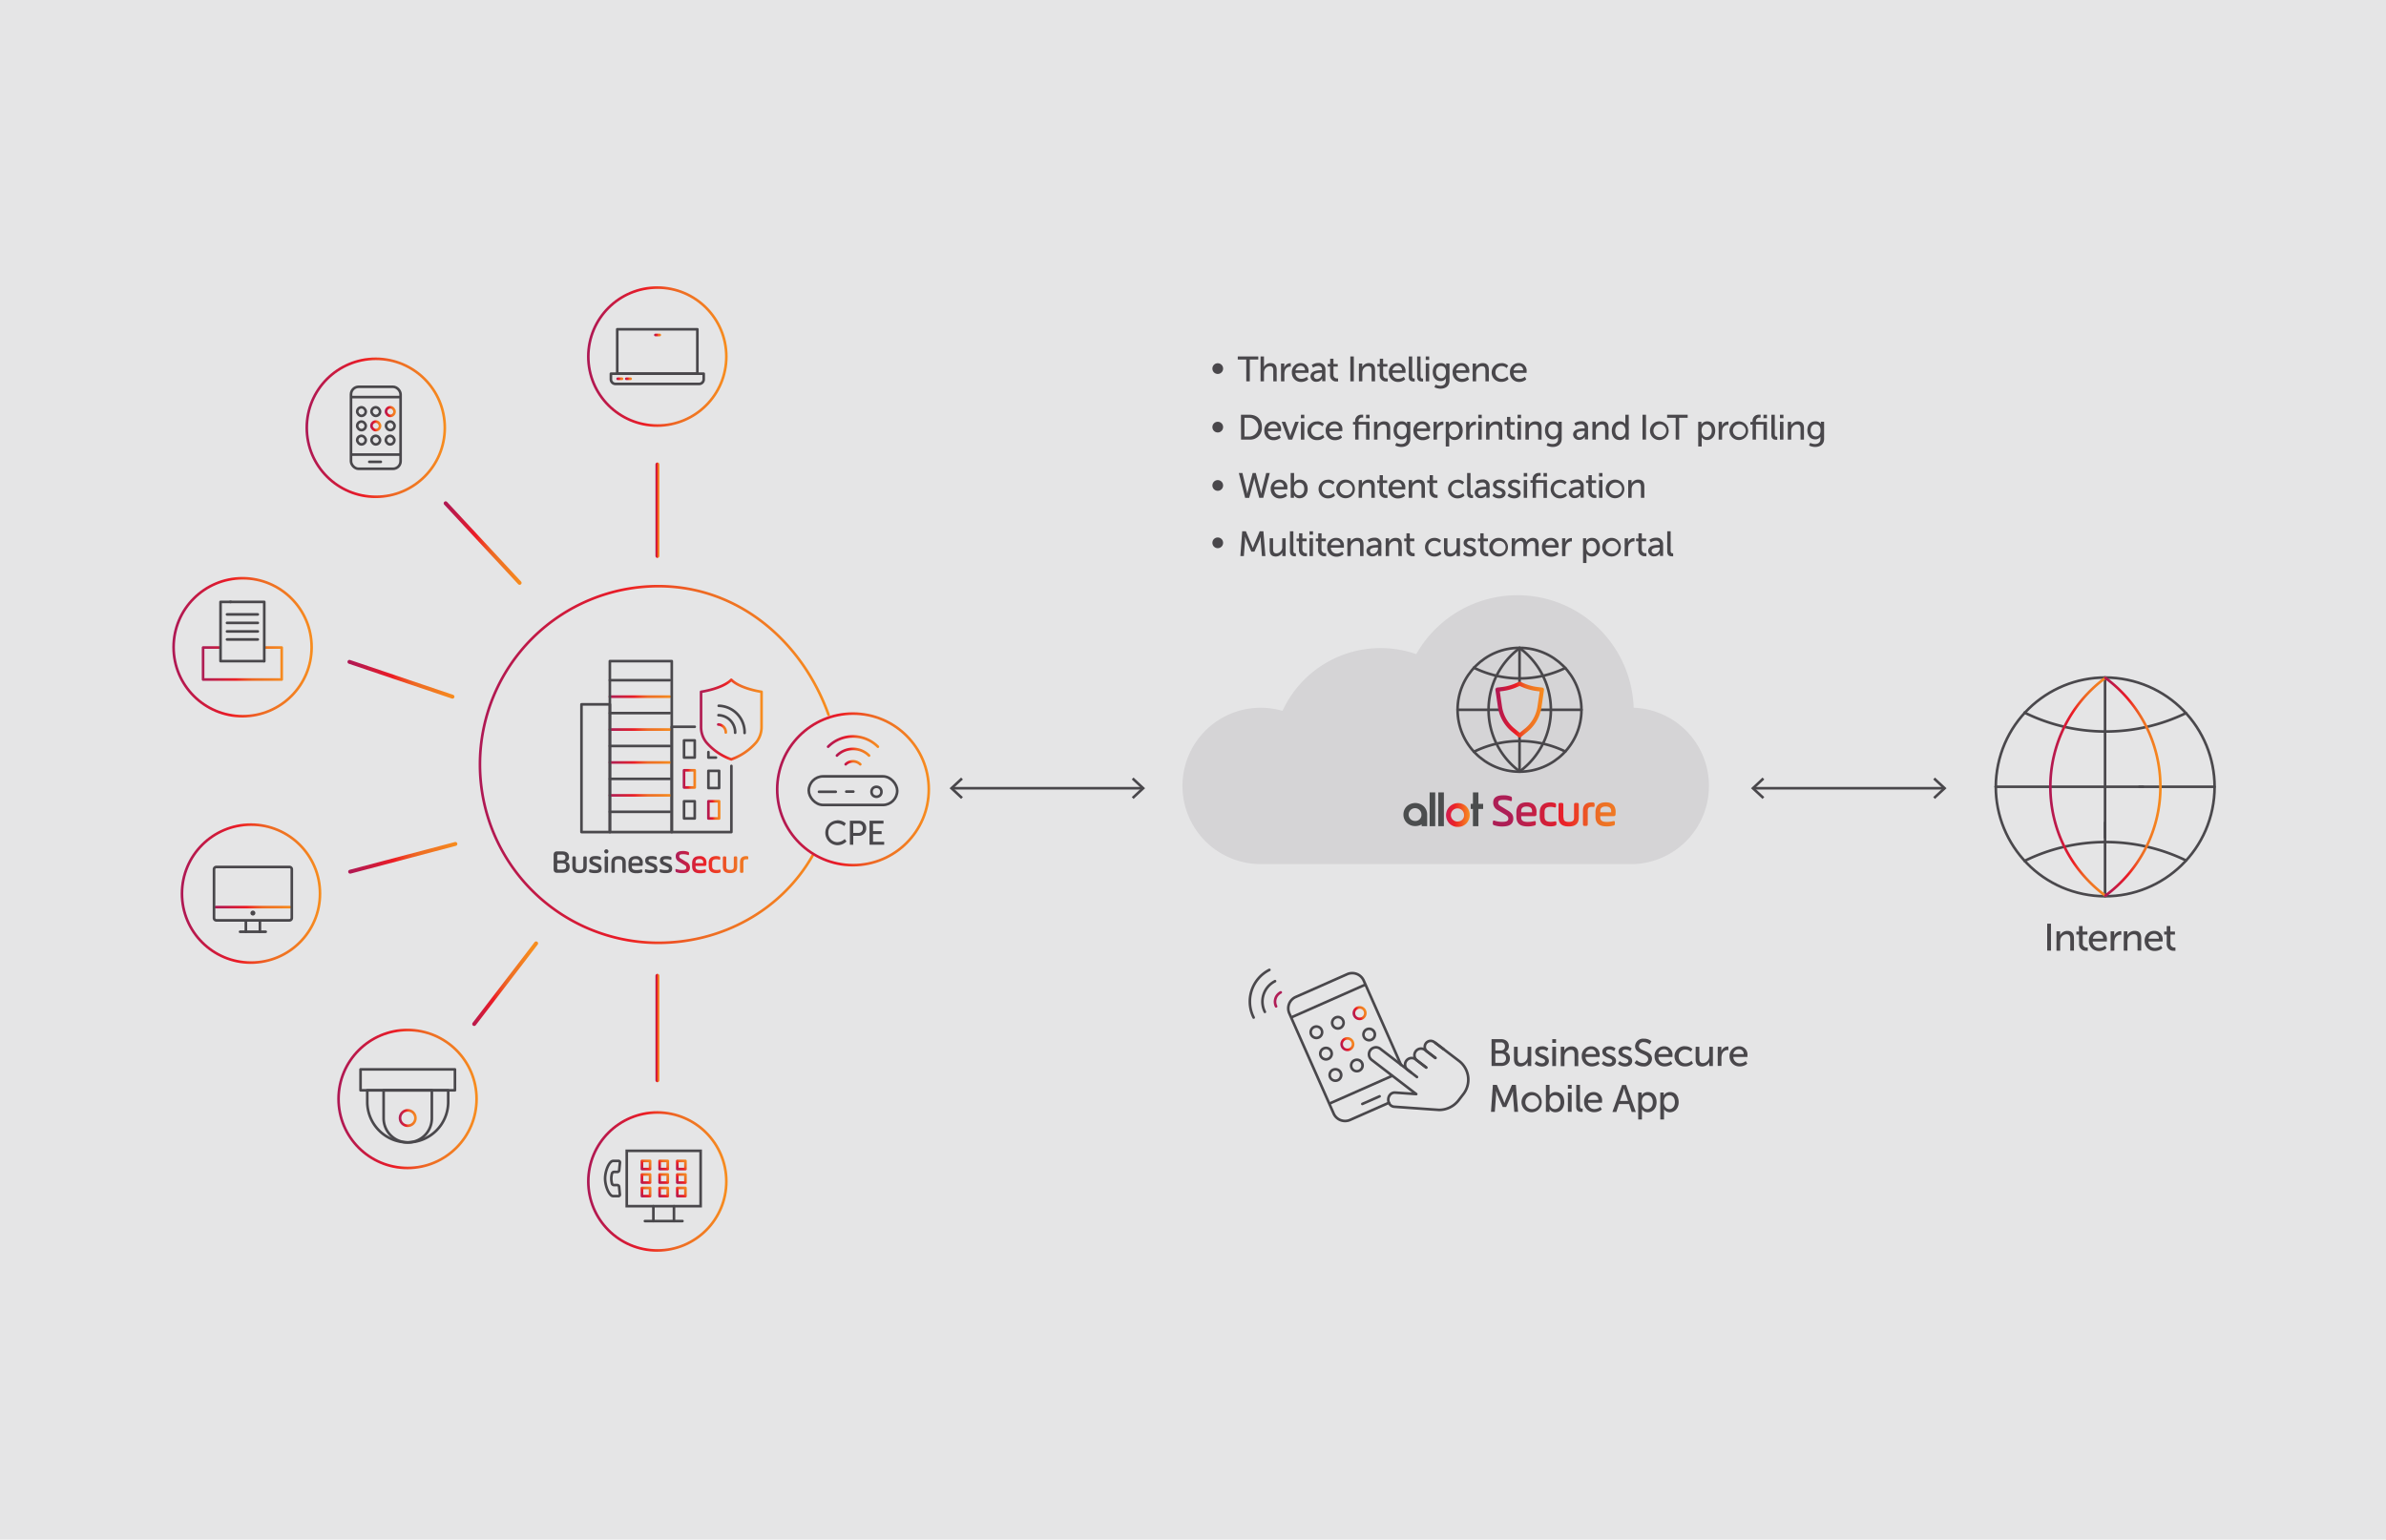 <svg xmlns="http://www.w3.org/2000/svg" xmlns:xlink="http://www.w3.org/1999/xlink" viewBox="0 0 911 588"><defs><style>.cls-1{fill:#e5e5e6;}.cls-2{fill:#d5d4d6;}.cls-10,.cls-11,.cls-12,.cls-13,.cls-14,.cls-15,.cls-16,.cls-17,.cls-19,.cls-20,.cls-21,.cls-22,.cls-23,.cls-24,.cls-3,.cls-31,.cls-32,.cls-33,.cls-34,.cls-35,.cls-36,.cls-37,.cls-38,.cls-39,.cls-40,.cls-41,.cls-42,.cls-43,.cls-44,.cls-45,.cls-47,.cls-48,.cls-49,.cls-50,.cls-51,.cls-52,.cls-55,.cls-56,.cls-57,.cls-58,.cls-59,.cls-60,.cls-61,.cls-62,.cls-63,.cls-64,.cls-65,.cls-8,.cls-9{fill:none;}.cls-17,.cls-3,.cls-33,.cls-46{stroke:#49474b;}.cls-10,.cls-11,.cls-12,.cls-13,.cls-14,.cls-15,.cls-16,.cls-17,.cls-19,.cls-20,.cls-21,.cls-22,.cls-23,.cls-24,.cls-3,.cls-31,.cls-32,.cls-34,.cls-35,.cls-36,.cls-37,.cls-38,.cls-39,.cls-40,.cls-41,.cls-42,.cls-43,.cls-44,.cls-45,.cls-47,.cls-48,.cls-49,.cls-50,.cls-51,.cls-52,.cls-55,.cls-56,.cls-57,.cls-58,.cls-59,.cls-60,.cls-61,.cls-62,.cls-63,.cls-64,.cls-65,.cls-8,.cls-9{stroke-linecap:round;}.cls-10,.cls-11,.cls-12,.cls-13,.cls-14,.cls-15,.cls-16,.cls-3,.cls-31,.cls-32,.cls-34,.cls-35,.cls-36,.cls-37,.cls-38,.cls-39,.cls-40,.cls-41,.cls-42,.cls-43,.cls-44,.cls-45,.cls-47,.cls-48,.cls-49,.cls-50,.cls-51,.cls-52,.cls-63,.cls-64,.cls-65,.cls-8,.cls-9{stroke-linejoin:round;}.cls-17,.cls-19,.cls-20,.cls-21,.cls-22,.cls-23,.cls-24,.cls-33,.cls-4,.cls-46,.cls-55,.cls-56,.cls-57,.cls-58,.cls-59,.cls-60,.cls-61,.cls-62{stroke-miterlimit:10;}.cls-4{fill:url(#New_Gradient_Swatch_2);stroke:url(#New_Gradient_Swatch_2-2);}.cls-5{fill:#4b4d4e;}.cls-6{fill:url(#linear-gradient);}.cls-7{fill:url(#linear-gradient-2);}.cls-8{stroke:#4a484c;}.cls-9{stroke:url(#New_Gradient_Swatch_2-3);}.cls-10{stroke:url(#New_Gradient_Swatch_2-4);}.cls-11{stroke:url(#linear-gradient-3);}.cls-12{stroke:url(#linear-gradient-4);}.cls-13{stroke:url(#linear-gradient-5);}.cls-14{stroke:url(#linear-gradient-6);}.cls-15{stroke:url(#linear-gradient-7);}.cls-16{stroke:url(#linear-gradient-8);}.cls-18,.cls-46{fill:#49474b;}.cls-19,.cls-20,.cls-21,.cls-22,.cls-23,.cls-24{stroke-width:1.5px;}.cls-19{stroke:url(#New_Gradient_Swatch_2-5);}.cls-20{stroke:url(#New_Gradient_Swatch_2-6);}.cls-21{stroke:url(#New_Gradient_Swatch_2-7);}.cls-22{stroke:url(#New_Gradient_Swatch_2-8);}.cls-23{stroke:url(#New_Gradient_Swatch_2-9);}.cls-24{stroke:url(#New_Gradient_Swatch_2-10);}.cls-25{fill:url(#linear-gradient-9);}.cls-26{fill:url(#linear-gradient-10);}.cls-27{fill:url(#linear-gradient-11);}.cls-28{fill:url(#linear-gradient-12);}.cls-29{fill:url(#linear-gradient-13);}.cls-30{fill:#4a484c;}.cls-31{stroke:url(#New_Gradient_Swatch_2-11);}.cls-32{stroke:url(#New_Gradient_Swatch_2-12);}.cls-34{stroke:url(#New_Gradient_Swatch_2-13);}.cls-35{stroke:url(#New_Gradient_Swatch_2-14);}.cls-36{stroke:url(#New_Gradient_Swatch_2-15);}.cls-37{stroke:url(#New_Gradient_Swatch_2-16);}.cls-38{stroke:url(#New_Gradient_Swatch_2-17);}.cls-39{stroke:url(#New_Gradient_Swatch_2-18);}.cls-40{stroke:url(#New_Gradient_Swatch_2-19);}.cls-41{stroke:url(#New_Gradient_Swatch_2-20);}.cls-42{stroke:url(#New_Gradient_Swatch_2-21);}.cls-43{stroke:url(#New_Gradient_Swatch_2-22);}.cls-44{stroke:url(#New_Gradient_Swatch_2-23);}.cls-45{stroke:url(#New_Gradient_Swatch_2-24);}.cls-47{stroke:url(#New_Gradient_Swatch_5);}.cls-48{stroke:url(#linear-gradient-15);}.cls-49{stroke:url(#New_Gradient_Swatch_2-25);}.cls-50{stroke:url(#New_Gradient_Swatch_2-26);}.cls-51{stroke:url(#New_Gradient_Swatch_2-27);}.cls-52{stroke:url(#linear-gradient-16);}.cls-53{fill:url(#New_Gradient_Swatch_2-28);}.cls-54{fill:url(#New_Gradient_Swatch_2-29);}.cls-55{stroke:url(#New_Gradient_Swatch_2-30);}.cls-56{stroke:url(#New_Gradient_Swatch_2-31);}.cls-57{stroke:url(#New_Gradient_Swatch_2-32);}.cls-58{stroke:url(#New_Gradient_Swatch_2-33);}.cls-59{stroke:url(#New_Gradient_Swatch_2-34);}.cls-60{stroke:url(#New_Gradient_Swatch_2-35);}.cls-61{stroke:url(#New_Gradient_Swatch_2-36);}.cls-62{stroke:url(#New_Gradient_Swatch_2-37);}.cls-63{stroke:url(#New_Gradient_Swatch_2-38);}.cls-64{stroke:url(#New_Gradient_Swatch_2-39);}.cls-65{stroke:url(#New_Gradient_Swatch_2-40);}</style><linearGradient id="New_Gradient_Swatch_2" x1="-564.97" y1="271" x2="-547.4" y2="271" gradientTransform="translate(1136.43)" gradientUnits="userSpaceOnUse"><stop offset="0" stop-color="#af1e56"/><stop offset="0" stop-color="#ae1854"/><stop offset="0.13" stop-color="#bd1949"/><stop offset="0.37" stop-color="#e41b2b"/><stop offset="0.42" stop-color="#ed1c24"/><stop offset="0.45" stop-color="#ed2b24"/><stop offset="0.55" stop-color="#ee5023"/><stop offset="0.62" stop-color="#ee6723"/><stop offset="0.67" stop-color="#ee6f23"/><stop offset="0.83" stop-color="#f27b21"/><stop offset="1" stop-color="#f78d1e"/></linearGradient><linearGradient id="New_Gradient_Swatch_2-2" x1="570.96" y1="271" x2="589.53" y2="271" gradientTransform="matrix(1, 0, 0, 1, 0, 0)" xlink:href="#New_Gradient_Swatch_2"/><linearGradient id="linear-gradient" x1="552.12" y1="963.84" x2="561.16" y2="963.84" gradientTransform="translate(0 -652.61)" gradientUnits="userSpaceOnUse"><stop offset="0" stop-color="#ce1d54"/><stop offset="0.36" stop-color="#ec2227"/><stop offset="1" stop-color="#f78e20"/></linearGradient><linearGradient id="linear-gradient-2" x1="1212.66" y1="4668.42" x2="1213.17" y2="4668.42" gradientTransform="translate(-123322.06 -476639.54) scale(102.17)" gradientUnits="userSpaceOnUse"><stop offset="0" stop-color="#ad1e55"/><stop offset="0" stop-color="#ad1e55"/><stop offset="0.12" stop-color="#ba1f4c"/><stop offset="0.34" stop-color="#dd1f31"/><stop offset="0.42" stop-color="#ec2228"/><stop offset="0.52" stop-color="#ec4624"/><stop offset="0.62" stop-color="#ec6325"/><stop offset="0.67" stop-color="#ec6f25"/><stop offset="1" stop-color="#f68c20"/></linearGradient><linearGradient id="New_Gradient_Swatch_2-3" x1="260.67" y1="297.47" x2="265.76" y2="297.47" gradientTransform="matrix(1, 0, 0, 1, 0, 0)" xlink:href="#New_Gradient_Swatch_2"/><linearGradient id="New_Gradient_Swatch_2-4" x1="269.98" y1="309.28" x2="275.07" y2="309.28" gradientTransform="matrix(1, 0, 0, 1, 0, 0)" xlink:href="#New_Gradient_Swatch_2"/><linearGradient id="linear-gradient-3" x1="267.2" y1="9327.46" x2="291.3" y2="9327.46" gradientTransform="matrix(1, 0, 0, -1, 0, 9602.28)" gradientUnits="userSpaceOnUse"><stop offset="0" stop-color="#b01e57"/><stop offset="0" stop-color="#af1e56"/><stop offset="0.13" stop-color="#bd1f4b"/><stop offset="0.37" stop-color="#e21e2c"/><stop offset="0.42" stop-color="#ec2227"/><stop offset="0.45" stop-color="#ed2f26"/><stop offset="0.55" stop-color="#ee5325"/><stop offset="0.62" stop-color="#ee6825"/><stop offset="0.67" stop-color="#ee7025"/><stop offset="0.83" stop-color="#f17c21"/><stop offset="1" stop-color="#f78e20"/></linearGradient><linearGradient id="linear-gradient-4" x1="43.97" y1="9460.76" x2="47.94" y2="9460.76" gradientTransform="matrix(1, 0.03, 0.03, -1, -54.16, 9737.59)" xlink:href="#linear-gradient-3"/><linearGradient id="linear-gradient-5" x1="232.35" y1="9298.52" x2="256.24" y2="9298.52" xlink:href="#linear-gradient-3"/><linearGradient id="linear-gradient-6" x1="232.35" y1="9311.09" x2="256.24" y2="9311.09" xlink:href="#linear-gradient-3"/><linearGradient id="linear-gradient-7" x1="232.35" y1="9323.65" x2="256.24" y2="9323.65" xlink:href="#linear-gradient-3"/><linearGradient id="linear-gradient-8" x1="232.35" y1="9336.22" x2="256.24" y2="9336.22" xlink:href="#linear-gradient-3"/><linearGradient id="New_Gradient_Swatch_2-5" x1="250.26" y1="194.85" x2="251.76" y2="194.85" gradientTransform="matrix(1, 0, 0, 1, 0, 0)" xlink:href="#New_Gradient_Swatch_2"/><linearGradient id="New_Gradient_Swatch_2-6" x1="169.4" y1="207.41" x2="199.15" y2="207.41" gradientTransform="matrix(1, 0, 0, 1, 0, 0)" xlink:href="#New_Gradient_Swatch_2"/><linearGradient id="New_Gradient_Swatch_2-7" x1="132.67" y1="259.42" x2="173.51" y2="259.42" gradientTransform="matrix(1, 0, 0, 1, 0, 0)" xlink:href="#New_Gradient_Swatch_2"/><linearGradient id="New_Gradient_Swatch_2-8" x1="132.94" y1="327.61" x2="174.62" y2="327.61" gradientTransform="matrix(1, 0, 0, 1, 0, 0)" xlink:href="#New_Gradient_Swatch_2"/><linearGradient id="New_Gradient_Swatch_2-9" x1="666.52" y1="184.74" x2="695.25" y2="184.74" gradientTransform="matrix(0.98, -0.08, 0.11, 0.98, -497.34, 250.48)" xlink:href="#New_Gradient_Swatch_2"/><linearGradient id="New_Gradient_Swatch_2-10" x1="250.26" y1="392.61" x2="251.76" y2="392.61" gradientTransform="matrix(1, 0, 0, 1, 0, 0)" xlink:href="#New_Gradient_Swatch_2"/><linearGradient id="linear-gradient-9" x1="258.33" y1="1893.25" x2="292.86" y2="1893.25" gradientTransform="translate(0 -1563.98)" gradientUnits="userSpaceOnUse"><stop offset="0" stop-color="#af1e56"/><stop offset="0.31" stop-color="#ec2227"/><stop offset="0.67" stop-color="#ee7025"/><stop offset="1" stop-color="#f78e21"/></linearGradient><linearGradient id="linear-gradient-10" x1="258.33" y1="1894.21" x2="292.86" y2="1894.21" xlink:href="#linear-gradient-9"/><linearGradient id="linear-gradient-11" x1="258.33" y1="1894.19" x2="292.86" y2="1894.19" xlink:href="#linear-gradient-9"/><linearGradient id="linear-gradient-12" x1="258.33" y1="1894.27" x2="292.86" y2="1894.27" xlink:href="#linear-gradient-9"/><linearGradient id="linear-gradient-13" x1="258.33" y1="1894.14" x2="292.86" y2="1894.14" xlink:href="#linear-gradient-9"/><linearGradient id="New_Gradient_Swatch_2-11" x1="782.35" y1="300.48" x2="804.36" y2="300.48" gradientTransform="matrix(1, 0, 0, 1, 0, 0)" xlink:href="#New_Gradient_Swatch_2"/><linearGradient id="New_Gradient_Swatch_2-12" x1="803.36" y1="300.48" x2="825.37" y2="300.48" gradientTransform="matrix(1, 0, 0, 1, 0, 0)" xlink:href="#New_Gradient_Swatch_2"/><linearGradient id="New_Gradient_Swatch_2-13" x1="244.74" y1="446.83" x2="248.56" y2="443.01" gradientTransform="matrix(1, 0, 0, 1, 0, 0)" xlink:href="#New_Gradient_Swatch_2"/><linearGradient id="New_Gradient_Swatch_2-14" x1="251.49" y1="446.83" x2="255.31" y2="443.01" gradientTransform="matrix(1, 0, 0, 1, 0, 0)" xlink:href="#New_Gradient_Swatch_2"/><linearGradient id="New_Gradient_Swatch_2-15" x1="258.24" y1="446.83" x2="262.06" y2="443.01" gradientTransform="matrix(1, 0, 0, 1, 0, 0)" xlink:href="#New_Gradient_Swatch_2"/><linearGradient id="New_Gradient_Swatch_2-16" x1="244.74" y1="451.99" x2="248.56" y2="448.18" gradientTransform="matrix(1, 0, 0, 1, 0, 0)" xlink:href="#New_Gradient_Swatch_2"/><linearGradient id="New_Gradient_Swatch_2-17" x1="251.49" y1="451.99" x2="255.31" y2="448.18" gradientTransform="matrix(1, 0, 0, 1, 0, 0)" xlink:href="#New_Gradient_Swatch_2"/><linearGradient id="New_Gradient_Swatch_2-18" x1="258.24" y1="451.99" x2="262.06" y2="448.18" gradientTransform="matrix(1, 0, 0, 1, 0, 0)" xlink:href="#New_Gradient_Swatch_2"/><linearGradient id="New_Gradient_Swatch_2-19" x1="244.74" y1="457.16" x2="248.56" y2="453.35" gradientTransform="matrix(1, 0, 0, 1, 0, 0)" xlink:href="#New_Gradient_Swatch_2"/><linearGradient id="New_Gradient_Swatch_2-20" x1="251.49" y1="457.16" x2="255.31" y2="453.35" gradientTransform="matrix(1, 0, 0, 1, 0, 0)" xlink:href="#New_Gradient_Swatch_2"/><linearGradient id="New_Gradient_Swatch_2-21" x1="258.24" y1="457.16" x2="262.06" y2="453.35" gradientTransform="matrix(1, 0, 0, 1, 0, 0)" xlink:href="#New_Gradient_Swatch_2"/><linearGradient id="New_Gradient_Swatch_2-22" x1="141.34" y1="162.64" x2="145.62" y2="162.64" gradientTransform="matrix(1, 0, 0, 1, 0, 0)" xlink:href="#New_Gradient_Swatch_2"/><linearGradient id="New_Gradient_Swatch_2-23" x1="146.88" y1="157.19" x2="151.15" y2="157.19" gradientTransform="matrix(1, 0, 0, 1, 0, 0)" xlink:href="#New_Gradient_Swatch_2"/><linearGradient id="New_Gradient_Swatch_2-24" x1="81.94" y1="346.43" x2="111.17" y2="346.43" gradientTransform="matrix(1, 0, 0, 1, 0, 0)" xlink:href="#New_Gradient_Swatch_2"/><linearGradient id="New_Gradient_Swatch_5" x1="77.04" y1="253.41" x2="108.06" y2="253.41" gradientUnits="userSpaceOnUse"><stop offset="0" stop-color="#af1e55"/><stop offset="0" stop-color="#ae1e55"/><stop offset="0.13" stop-color="#bd1e4a"/><stop offset="0.38" stop-color="#e4202d"/><stop offset="0.42" stop-color="#eb2027"/><stop offset="0.44" stop-color="#eb2a27"/><stop offset="0.54" stop-color="#ec4f25"/><stop offset="0.62" stop-color="#ec6624"/><stop offset="0.67" stop-color="#ec6e24"/><stop offset="0.83" stop-color="#f07a22"/><stop offset="1" stop-color="#f68c20"/></linearGradient><linearGradient id="linear-gradient-15" x1="152.22" y1="87.23" x2="159.13" y2="87.23" gradientTransform="translate(0 339.76)" gradientUnits="userSpaceOnUse"><stop offset="0" stop-color="#b01e57"/><stop offset="0" stop-color="#af1e56"/><stop offset="0.07" stop-color="#b41e52"/><stop offset="0.19" stop-color="#c51f48"/><stop offset="0.36" stop-color="#dd1f2f"/><stop offset="0.42" stop-color="#ec2227"/><stop offset="0.44" stop-color="#ed2f26"/><stop offset="0.54" stop-color="#ec5726"/><stop offset="0.62" stop-color="#ed6925"/><stop offset="0.67" stop-color="#ee7025"/><stop offset="0.79" stop-color="#ef7823"/><stop offset="1" stop-color="#f78e20"/></linearGradient><linearGradient id="New_Gradient_Swatch_2-25" x1="249.73" y1="127.93" x2="252.41" y2="127.93" gradientTransform="matrix(1, 0, 0, 1, 0, 0)" xlink:href="#New_Gradient_Swatch_2"/><linearGradient id="New_Gradient_Swatch_2-26" x1="235.32" y1="144.66" x2="238" y2="144.66" gradientTransform="matrix(1, 0, 0, 1, 0, 0)" xlink:href="#New_Gradient_Swatch_2"/><linearGradient id="New_Gradient_Swatch_2-27" x1="238.62" y1="144.66" x2="241.3" y2="144.66" gradientTransform="matrix(1, 0, 0, 1, 0, 0)" xlink:href="#New_Gradient_Swatch_2"/><linearGradient id="linear-gradient-16" x1="6550.34" y1="4309.28" x2="6555.32" y2="4309.28" gradientTransform="matrix(-0.45, -0.9, -0.9, 0.45, 7266.87, 4333.16)" xlink:href="#linear-gradient-3"/><linearGradient id="New_Gradient_Swatch_2-28" x1="511.99" y1="399.85" x2="516.9" y2="397.67" gradientTransform="matrix(1, 0, 0, 1, 0, 0)" xlink:href="#New_Gradient_Swatch_2"/><linearGradient id="New_Gradient_Swatch_2-29" x1="516.67" y1="388.01" x2="521.58" y2="385.84" gradientTransform="matrix(1, 0, 0, 1, 0, 0)" xlink:href="#New_Gradient_Swatch_2"/><linearGradient id="New_Gradient_Swatch_2-30" x1="224.12" y1="136.18" x2="277.81" y2="136.18" gradientTransform="matrix(1, 0, 0, 1, 0, 0)" xlink:href="#New_Gradient_Swatch_2"/><linearGradient id="New_Gradient_Swatch_2-31" x1="224.12" y1="451.21" x2="277.81" y2="451.21" gradientTransform="matrix(1, 0, 0, 1, 0, 0)" xlink:href="#New_Gradient_Swatch_2"/><linearGradient id="New_Gradient_Swatch_2-32" x1="116.63" y1="163.38" x2="170.33" y2="163.38" gradientTransform="matrix(1, 0, 0, 1, 0, 0)" xlink:href="#New_Gradient_Swatch_2"/><linearGradient id="New_Gradient_Swatch_2-33" x1="65.78" y1="247.18" x2="119.48" y2="247.18" gradientTransform="matrix(1, 0, 0, 1, 0, 0)" xlink:href="#New_Gradient_Swatch_2"/><linearGradient id="New_Gradient_Swatch_2-34" x1="182.75" y1="291.97" x2="316.83" y2="291.97" gradientTransform="matrix(1, 0, 0, 1, 0, 0)" xlink:href="#New_Gradient_Swatch_2"/><linearGradient id="New_Gradient_Swatch_2-35" x1="68.98" y1="341.28" x2="122.68" y2="341.28" gradientTransform="matrix(1, 0, 0, 1, 0, 0)" xlink:href="#New_Gradient_Swatch_2"/><linearGradient id="New_Gradient_Swatch_2-36" x1="128.76" y1="419.71" x2="182.46" y2="419.71" gradientTransform="matrix(1, 0, 0, 1, 0, 0)" xlink:href="#New_Gradient_Swatch_2"/><linearGradient id="New_Gradient_Swatch_2-37" x1="296.24" y1="301.47" x2="355.12" y2="301.47" gradientTransform="matrix(1, 0, 0, 1, 0, 0)" xlink:href="#New_Gradient_Swatch_2"/><linearGradient id="New_Gradient_Swatch_2-38" x1="315.67" y1="283.2" x2="335.69" y2="283.2" gradientTransform="matrix(1, 0, 0, 1, 0, 0)" xlink:href="#New_Gradient_Swatch_2"/><linearGradient id="New_Gradient_Swatch_2-39" x1="319.05" y1="287.28" x2="332.31" y2="287.28" gradientTransform="matrix(1, 0, 0, 1, 0, 0)" xlink:href="#New_Gradient_Swatch_2"/><linearGradient id="New_Gradient_Swatch_2-40" x1="3842.44" y1="812.45" x2="3847.39" y2="812.45" gradientTransform="translate(-2967.54 2436.14) rotate(-45)" xlink:href="#New_Gradient_Swatch_2"/></defs><g id="Layer_4" data-name="Layer 4"><rect class="cls-1" width="911" height="588"/></g><g id="Layer_1" data-name="Layer 1"><path class="cls-2" d="M652.49,300.12a29.85,29.85,0,0,0-28.75-29.83,44.4,44.4,0,0,0-83-20.47,41.25,41.25,0,0,0-51.07,21.67A29.85,29.85,0,1,0,481.18,330H623.76v0A29.84,29.84,0,0,0,652.49,300.12Z"/><line class="cls-3" x1="580.17" y1="280.81" x2="580.17" y2="294.72"/><line class="cls-3" x1="580.17" y1="247.42" x2="580.17" y2="261.12"/><circle class="cls-3" cx="580.17" cy="271.07" r="23.65"/><path class="cls-3" d="M562.75,255a39.75,39.75,0,0,0,34.9.11"/><path class="cls-3" d="M562.75,287.11a39.75,39.75,0,0,1,34.9-.11"/><line class="cls-3" x1="587.59" y1="271.07" x2="603.82" y2="271.07"/><line class="cls-3" x1="556.52" y1="271.07" x2="572.9" y2="271.07"/><path class="cls-3" d="M580.24,247.52a29.27,29.27,0,0,0,0,47.1"/><path class="cls-3" d="M580.24,247.52a29.25,29.25,0,0,1,0,47.1"/><path class="cls-4" d="M580.24,281.16a.27.27,0,0,1-.18-.07l-2.45-2a14.47,14.47,0,0,1-5.2-9.16l-.95-6.52a.27.27,0,0,1,.06-.21.23.23,0,0,1,.19-.11l1.68-.2a19.57,19.57,0,0,0,5.67-1.55l1.07-.48a.31.31,0,0,1,.23,0l1.07.48a19.57,19.57,0,0,0,5.67,1.55l1.68.2a.24.24,0,0,1,.19.11.27.27,0,0,1,.06.21l-.95,6.52a14.47,14.47,0,0,1-5.2,9.16l-2.45,2A.28.28,0,0,1,580.24,281.16Zm-8.16-17.53.9,6.22a13.93,13.93,0,0,0,5,8.79l2.27,1.86,2.28-1.86a13.93,13.93,0,0,0,5-8.79l.9-6.22-1.38-.17a19.65,19.65,0,0,1-5.83-1.6l-1-.42-1,.42a19.65,19.65,0,0,1-5.83,1.6Z"/><rect class="cls-5" x="545.85" y="302.63" width="2.13" height="12.9"/><rect class="cls-5" x="549.16" y="302.63" width="2.13" height="12.9"/><path class="cls-6" d="M559.87,308a4.49,4.49,0,0,0-3.24-1.29,4.61,4.61,0,0,0-3.24,7.79,4.46,4.46,0,0,0,3.24,1.3,4.51,4.51,0,0,0,3.24-1.3,4.74,4.74,0,0,0,0-6.5Zm-3.24,5.75a2.51,2.51,0,1,1,2.36-2.51A2.34,2.34,0,0,1,556.63,313.72Z"/><path class="cls-5" d="M544.9,315.53v-4.45a4.37,4.37,0,0,0-1.29-3.14,4.81,4.81,0,0,0-6.48,0,4.36,4.36,0,0,0-1.28,3.15,4.31,4.31,0,0,0,1.28,3.14,4.59,4.59,0,0,0,3.24,1.26,4.74,4.74,0,0,0,2.31-.58l.13-.07v.68Zm-4.53-2a2.44,2.44,0,1,1,2.35-2.44A2.31,2.31,0,0,1,540.37,313.54Z"/><polygon class="cls-5" points="566.28 307 564.47 307 564.47 302.63 562.38 302.63 562.38 307 561.53 307 561.53 308.95 562.38 308.95 562.38 315.53 564.47 315.53 564.47 308.95 566.28 308.95 566.28 307"/><path class="cls-7" d="M570,314.05c0-.6.15-.8.73-.6a9.07,9.07,0,0,0,2.87.42c1.58,0,2.29-.31,2.29-1.25,0-.74-.47-1.08-1.53-1.72l-2.46-1.47a3.21,3.21,0,0,1-1.78-2.89c0-1.9,1.25-2.81,3.93-2.81a7.5,7.5,0,0,1,2.47.35c.57.19.75.28.75.89v.31c0,.6-.12.78-.71.58a7.37,7.37,0,0,0-2.53-.37c-1.4,0-2,.28-2,1.1,0,.65.38.94,1.12,1.39l2.53,1.54c1.24.75,2.11,1.49,2.11,3.12,0,2-1.32,3-4.25,3a9.12,9.12,0,0,1-2.86-.41c-.59-.18-.71-.28-.71-.88v-.3Zm16.66-3.15c-.07.66-.26.81-.92.81h-4.93v.4c0,1.29.74,1.8,2.54,1.8a10,10,0,0,0,2.31-.28c.59-.14.73,0,.73.62v.22c0,.61-.14.72-.73.87a8.89,8.89,0,0,1-2.31.28c-2.95,0-4.38-1.07-4.38-3.8v-1.54c0-2.21,1-3.85,3.94-3.85,2.46,0,3.76,1.24,3.76,3.67C586.64,310.49,586.63,310.7,586.62,310.9Zm-5.85-.67h4.15v-.45c0-1.21-.76-1.76-2.09-1.76s-2.06.55-2.06,1.76Zm7.08-.06c0-2.24,1.29-3.73,4.11-3.73a4.72,4.72,0,0,1,1.39.18c.59.14.71.28.71.89v.22c0,.6-.15.76-.74.59a4.78,4.78,0,0,0-1.32-.18c-1.74,0-2.31.6-2.31,2v1.67c0,1.56.73,2.06,2.42,2.06a7.64,7.64,0,0,0,1.38-.15c.59-.11.73,0,.73.6v.21c0,.61-.16.75-.75.89a5.75,5.75,0,0,1-1.44.18c-2.88,0-4.18-1.26-4.18-3.73v-1.74Zm9.1,2c0,1.12.38,1.73,2,1.73s2-.61,2-1.73v-4.74c0-.65.15-.8.8-.8H602c.65,0,.8.15.8.8v4.74c0,2.21-1.08,3.46-3.86,3.46s-3.87-1.28-3.87-3.46v-4.74c0-.65.16-.8.8-.8h.23c.64,0,.8.15.8.8v4.74Zm9.23,2.46c0,.65-.16.8-.8.8h-.23c-.64,0-.8-.15-.8-.8v-5.06c0-2,1.07-3.14,3.36-3.14h.35c.6.07.74.23.74.85v.25c0,.6-.14.71-.74.61h-.35c-1.25,0-1.53.55-1.53,1.56Zm10.64-3.74c-.07.66-.25.81-.91.81H611v.4c0,1.29.75,1.8,2.54,1.8a10.16,10.16,0,0,0,2.32-.28c.58-.14.72,0,.72.62v.22c0,.61-.14.72-.72.87a9,9,0,0,1-2.32.28c-2.94,0-4.37-1.07-4.37-3.8v-1.54c0-2.21,1-3.85,3.94-3.85,2.45,0,3.76,1.24,3.76,3.67A6,6,0,0,1,616.82,310.9Zm-5.85-.67h4.15v-.45c0-1.21-.75-1.76-2.08-1.76s-2.07.55-2.07,1.76v.45Z"/><g id="BusinesSecure"><rect class="cls-8" x="222.01" y="269" width="10.86" height="48.78"/><polyline class="cls-8" points="279.25 292.51 279.25 317.78 256.49 317.78 256.49 277.56 265.26 277.56"/><rect class="cls-8" x="261.17" y="282.77" width="4.09" height="6.56"/><rect class="cls-9" x="261.17" y="294.19" width="4.09" height="6.56"/><rect class="cls-10" x="270.48" y="306.01" width="4.09" height="6.56"/><polyline class="cls-8" points="273.36 289.33 270.48 289.33 270.48 287.23"/><rect class="cls-8" x="270.48" y="294.39" width="4.09" height="6.56"/><rect class="cls-8" x="261.17" y="306.01" width="4.09" height="6.56"/><path class="cls-11" d="M279.21,290a22.41,22.41,0,0,0,9.56-6.52,9.48,9.48,0,0,0,2-5.93V264.21s-8.1-1.14-11.55-4.59h0c-3.45,3.45-11.55,4.59-11.55,4.59v13.36a9.42,9.42,0,0,0,2,5.93,22.41,22.41,0,0,0,9.56,6.52Z"/><path class="cls-8" d="M284.29,279.92a10.12,10.12,0,0,0-9.87-10.38"/><path class="cls-8" d="M280.69,279.83a6.53,6.53,0,0,0-6.36-6.69h0"/><path class="cls-12" d="M277.13,279.74a3,3,0,0,0-2.89-3.05h0"/><line class="cls-8" x1="255.74" y1="310.04" x2="232.85" y2="310.04"/><line class="cls-13" x1="255.74" y1="303.76" x2="232.85" y2="303.76"/><line class="cls-8" x1="255.74" y1="297.47" x2="232.85" y2="297.47"/><line class="cls-14" x1="255.74" y1="291.19" x2="232.85" y2="291.19"/><line class="cls-8" x1="255.74" y1="284.91" x2="232.85" y2="284.91"/><line class="cls-15" x1="255.74" y1="278.62" x2="232.85" y2="278.62"/><line class="cls-8" x1="255.74" y1="272.34" x2="232.85" y2="272.34"/><line class="cls-16" x1="255.74" y1="266.06" x2="232.85" y2="266.06"/><line class="cls-8" x1="255.74" y1="259.77" x2="232.85" y2="259.77"/><rect class="cls-8" x="232.85" y="252.49" width="23.64" height="65.29"/></g><line class="cls-17" x1="436.12" y1="301.04" x2="363.64" y2="301.04"/><polygon class="cls-18" points="432.8 296.95 432.12 297.68 435.73 301.04 432.12 304.4 432.8 305.13 437.2 301.04 432.8 296.95"/><polygon class="cls-18" points="366.96 296.95 367.64 297.68 364.03 301.04 367.64 304.4 366.96 305.13 362.56 301.04 366.96 296.95"/><line class="cls-17" x1="742.11" y1="301.04" x2="669.64" y2="301.04"/><polygon class="cls-18" points="738.8 296.95 738.12 297.68 741.73 301.04 738.12 304.4 738.8 305.13 743.2 301.04 738.8 296.95"/><polygon class="cls-18" points="672.95 296.95 673.63 297.68 670.02 301.04 673.63 304.4 672.95 305.13 668.55 301.04 672.95 296.95"/><line class="cls-19" x1="251.01" y1="177.38" x2="251.01" y2="212.33"/><line class="cls-20" x1="170.15" y1="192.21" x2="198.4" y2="222.6"/><line class="cls-21" x1="133.42" y1="252.77" x2="172.76" y2="266.07"/><line class="cls-22" x1="133.69" y1="332.91" x2="173.87" y2="322.31"/><line class="cls-23" x1="181.05" y1="391.08" x2="204.7" y2="360.28"/><line class="cls-24" x1="251.01" y1="412.57" x2="251.01" y2="372.66"/><g id="Layer_2" data-name="Layer 2"><g id="Layer_1-2" data-name="Layer 1-2"><path class="cls-25" d="M257.88,332.37c0-.43.11-.57.52-.43a6.42,6.42,0,0,0,2,.3c1.12,0,1.63-.21,1.63-.88s-.33-.77-1.09-1.23l-1.74-1.05A2.26,2.26,0,0,1,258,327c0-1.35.88-2,2.79-2a5.18,5.18,0,0,1,1.74.25c.41.13.54.2.54.63v.21c0,.43-.09.56-.5.42a5.1,5.1,0,0,0-1.78-.27c-1,0-1.43.2-1.43.78s.27.67.8,1l1.78,1.1a2.41,2.41,0,0,1,1.5,2.21c0,1.41-.93,2.13-3,2.13a6.39,6.39,0,0,1-2-.29c-.41-.12-.5-.19-.5-.62Z"/><path class="cls-26" d="M269.7,330.12c-.05.47-.17.58-.64.58h-3.5V331c0,.92.53,1.28,1.8,1.28a7.57,7.57,0,0,0,1.64-.19c.41-.11.51,0,.51.44v.16c0,.43-.1.5-.51.62a6.09,6.09,0,0,1-1.64.2c-2.09,0-3.1-.77-3.1-2.7v-1.1c0-1.57.69-2.74,2.79-2.74a2.36,2.36,0,0,1,2.68,2.61A5.12,5.12,0,0,1,269.7,330.12Zm-4.14-.47h2.95v-.32c0-.86-.54-1.25-1.49-1.25s-1.46.39-1.46,1.25Z"/><path class="cls-27" d="M270.58,329.6c0-1.59.92-2.65,2.92-2.65a3.62,3.62,0,0,1,1,.13c.41.1.5.2.5.62v.17c0,.43-.11.54-.53.41a3.26,3.26,0,0,0-.93-.13c-1.23,0-1.64.43-1.64,1.45v1.18c0,1.11.52,1.46,1.73,1.46a4,4,0,0,0,1-.11c.41-.07.52,0,.52.43v.15c0,.43-.11.53-.53.62a4,4,0,0,1-1,.13c-2.05,0-3-.89-3-2.65Z"/><path class="cls-28" d="M277.29,331c0,.79.26,1.23,1.44,1.23s1.44-.45,1.44-1.23v-3.37c0-.46.11-.57.57-.57h.16c.45,0,.57.11.57.57V331c0,1.57-.77,2.45-2.74,2.45S276,332.57,276,331v-3.37c0-.46.11-.57.57-.57h.16c.46,0,.57.11.57.57Z"/><path class="cls-29" d="M283.84,332.78c0,.45-.11.57-.57.57h-.16c-.46,0-.57-.11-.57-.57v-3.59c0-1.41.75-2.23,2.38-2.23h.26c.42.06.53.17.53.59v.18c0,.43-.11.5-.53.44h-.26c-.88,0-1.08.39-1.08,1.11Z"/><path class="cls-26" d="M291.64,330.12c-.05.47-.18.58-.64.58h-3.51V331c0,.92.53,1.28,1.8,1.28a7.5,7.5,0,0,0,1.64-.19c.41-.11.52,0,.52.44v.16c0,.43-.11.5-.52.62a6,6,0,0,1-1.64.2c-2.09,0-3.1-.77-3.1-2.7v-1.1c0-1.57.7-2.74,2.8-2.74a2.36,2.36,0,0,1,2.67,2.61A3.46,3.46,0,0,1,291.64,330.12Zm-4.15-.47h2.95v-.32c0-.86-.53-1.25-1.49-1.25s-1.46.39-1.46,1.25Z"/><path class="cls-30" d="M214.54,325.14c2,0,2.7.87,2.7,2.18a1.6,1.6,0,0,1-1.17,1.74v.05a1.76,1.76,0,0,1,1.42,1.91c0,1.24-.6,2.32-3,2.32h-1.66c-1,0-1.44-.43-1.44-1.44v-5.32c0-1,.42-1.44,1.44-1.44Zm-1.29,1.24c-.34,0-.49.14-.49.48v1.71h1.78c1.05,0,1.35-.46,1.35-1.11s-.3-1.07-1.35-1.07Zm-.49,3.34v1.89c0,.34.15.48.5.48h1.2c1.32,0,1.68-.33,1.68-1.16s-.31-1.21-1.43-1.21Z"/><path class="cls-30" d="M219.83,331c0,.79.26,1.24,1.45,1.24s1.44-.45,1.44-1.24v-3.37c0-.45.11-.57.57-.57h.16c.46,0,.57.11.57.57V331c0,1.58-.77,2.46-2.74,2.46s-2.75-.91-2.75-2.46v-3.37c0-.45.11-.57.57-.57h.16c.46,0,.57.11.57.57Z"/><path class="cls-30" d="M224.94,332.48c0-.43.09-.55.5-.44a6.8,6.8,0,0,0,1.85.23c.83,0,1.17-.12,1.17-.54s-.19-.48-.81-.76l-1.37-.61a1.68,1.68,0,0,1-1.24-1.72c0-1.16.72-1.71,2.41-1.71a4.8,4.8,0,0,1,1.46.19c.43.13.53.2.53.63v.15c0,.42-.1.54-.52.42a5.13,5.13,0,0,0-1.5-.19c-.84,0-1.11.14-1.11.51s.16.46.59.64l1.46.64a1.75,1.75,0,0,1,1.35,1.78c0,1.21-.76,1.76-2.55,1.76a6.72,6.72,0,0,1-1.73-.21c-.41-.11-.5-.2-.5-.62Z"/><path class="cls-30" d="M231.52,324.35a.8.8,0,1,1-.81.79h0a.82.82,0,0,1,.81-.79Zm-.66,3.3c0-.45.11-.57.57-.57h.16c.46,0,.57.11.57.57v5.12c0,.45-.11.56-.57.56h-.16c-.46,0-.57-.11-.57-.56Z"/><path class="cls-30" d="M234.74,332.77c0,.46-.11.57-.57.57H234c-.45,0-.57-.11-.57-.57v-3.38c0-1.55.86-2.45,2.75-2.45s2.74.88,2.74,2.45v3.38c0,.46-.11.57-.57.57h-.16c-.46,0-.57-.11-.57-.57v-3.38c0-.79-.24-1.24-1.44-1.24s-1.45.45-1.45,1.24Z"/><path class="cls-30" d="M245.39,330.11c0,.46-.17.58-.64.58h-3.5V331c0,.93.53,1.29,1.8,1.29a8.17,8.17,0,0,0,1.64-.2c.41-.11.52,0,.52.44v.16c0,.43-.11.5-.52.62a6,6,0,0,1-1.64.2c-2.09,0-3.1-.77-3.1-2.7v-1.1c0-1.58.69-2.74,2.8-2.74a2.36,2.36,0,0,1,2.67,2.62C245.41,329.74,245.41,329.93,245.39,330.11Zm-4.15-.48h2.95v-.32c0-.85-.55-1.24-1.49-1.24s-1.46.39-1.46,1.24Z"/><path class="cls-30" d="M246.25,332.48c0-.43.09-.55.5-.44a6.73,6.73,0,0,0,1.84.23c.84,0,1.18-.12,1.18-.54s-.19-.48-.81-.76l-1.36-.61a1.69,1.69,0,0,1-1.25-1.72c0-1.16.72-1.71,2.41-1.71a4.87,4.87,0,0,1,1.47.19c.42.13.53.2.53.63v.15c0,.42-.11.54-.52.42a4.82,4.82,0,0,0-1.51-.19c-.84,0-1.1.14-1.1.51s.16.46.59.64l1.46.64A1.75,1.75,0,0,1,251,331.7c0,1.21-.76,1.76-2.55,1.76a6.64,6.64,0,0,1-1.72-.21c-.42-.11-.5-.2-.5-.62Z"/><path class="cls-30" d="M251.86,332.48c0-.43.09-.55.5-.44a6.8,6.8,0,0,0,1.85.23c.83,0,1.17-.12,1.17-.54s-.19-.48-.8-.76l-1.37-.61a1.69,1.69,0,0,1-1.24-1.72c0-1.16.72-1.71,2.41-1.71a4.8,4.8,0,0,1,1.46.19c.43.13.53.2.53.63v.15c0,.42-.1.54-.52.42a5.11,5.11,0,0,0-1.49-.19c-.85,0-1.11.14-1.11.51s.16.46.59.64l1.46.64a1.75,1.75,0,0,1,1.35,1.78c0,1.21-.76,1.76-2.54,1.76a6.67,6.67,0,0,1-1.73-.21c-.41-.11-.5-.2-.5-.62Z"/></g></g><g id="web_security" data-name="web security"><line class="cls-8" x1="803.73" y1="314.2" x2="803.73" y2="342.24"/><line class="cls-8" x1="803.73" y1="258.72" x2="803.73" y2="319.87"/><circle class="cls-8" cx="803.73" cy="300.48" r="41.76" transform="translate(346.44 1026.54) rotate(-78.29)"/><path class="cls-8" d="M773,272.16a70.22,70.22,0,0,0,61.62.18"/><path class="cls-8" d="M773,328.8a70.24,70.24,0,0,1,61.62-.19"/><line class="cls-8" x1="816.83" y1="300.48" x2="845.49" y2="300.48"/><line class="cls-8" x1="761.97" y1="300.48" x2="818.24" y2="300.48"/><path class="cls-31" d="M803.86,258.9a51.65,51.65,0,0,0,0,83.16"/><path class="cls-32" d="M803.86,258.9a51.65,51.65,0,0,1,0,83.16"/></g><rect class="cls-33" x="239.3" y="439.51" width="28.21" height="21.14"/><line class="cls-3" x1="257.33" y1="460.66" x2="257.33" y2="466.34"/><line class="cls-3" x1="249.47" y1="460.66" x2="249.47" y2="466.34"/><line class="cls-3" x1="246.23" y1="466.34" x2="260.57" y2="466.34"/><path class="cls-3" d="M233.13,456.31c-1.16-1.16-2.1-3.95-2.1-6.22s.94-5.06,2.1-6.22a1.49,1.49,0,0,1,1-.51h2a.55.55,0,0,1,.41.17.57.57,0,0,1,.16.47l-.29,2.94a.71.71,0,0,1-.7.63h-1.26a.86.86,0,0,0-.58.26.72.72,0,0,0-.2.33l-.05.16a3.14,3.14,0,0,0-.08.38,7,7,0,0,0-.13,1.39,7,7,0,0,0,.13,1.39,1.93,1.93,0,0,0,.09.38.5.5,0,0,0,0,.12.87.87,0,0,0,.22.37.82.82,0,0,0,.57.25h1.26a.75.75,0,0,1,.5.21.78.78,0,0,1,.2.43l.29,2.94a.56.56,0,0,1-.57.63h-2A1.48,1.48,0,0,1,233.13,456.31Z"/><rect class="cls-34" x="245.1" y="443.36" width="3.11" height="3.11"/><rect class="cls-35" x="251.85" y="443.36" width="3.11" height="3.11"/><rect class="cls-36" x="258.6" y="443.36" width="3.11" height="3.11"/><rect class="cls-37" x="245.1" y="448.53" width="3.11" height="3.11"/><rect class="cls-38" x="251.85" y="448.53" width="3.11" height="3.11"/><rect class="cls-39" x="258.6" y="448.53" width="3.11" height="3.11"/><rect class="cls-40" x="245.1" y="453.7" width="3.11" height="3.11"/><rect class="cls-41" x="251.85" y="453.7" width="3.11" height="3.11"/><rect class="cls-42" x="258.6" y="453.7" width="3.11" height="3.11"/><path class="cls-3" d="M141,176.38h4.4"/><rect class="cls-3" x="134.01" y="147.72" width="18.94" height="31.32" rx="2.91"/><line class="cls-3" x1="134.27" y1="151.65" x2="152.69" y2="151.65"/><line class="cls-3" x1="134.27" y1="173.62" x2="152.69" y2="173.62"/><rect class="cls-3" x="136.38" y="155.55" width="3.27" height="3.27" rx="1.64"/><rect class="cls-3" x="141.84" y="155.55" width="3.27" height="3.27" rx="1.64"/><rect class="cls-3" x="136.38" y="161" width="3.27" height="3.27" rx="1.64"/><rect class="cls-43" x="141.84" y="161" width="3.27" height="3.27" rx="1.64"/><rect class="cls-44" x="147.38" y="155.55" width="3.27" height="3.27" rx="1.64"/><rect class="cls-3" x="147.38" y="161" width="3.27" height="3.27" rx="1.64"/><rect class="cls-3" x="136.38" y="166.45" width="3.27" height="3.27" rx="1.64"/><rect class="cls-3" x="141.84" y="166.45" width="3.27" height="3.27" rx="1.64"/><rect class="cls-3" x="147.31" y="166.45" width="3.27" height="3.27" rx="1.64"/><line class="cls-45" x1="82.44" y1="346.43" x2="110.67" y2="346.43"/><path class="cls-18" d="M110.52,331.58a.39.39,0,0,1,.39.39v18.62a.4.4,0,0,1-.39.39H82.6a.39.39,0,0,1-.39-.39V332a.38.38,0,0,1,.39-.39h27.92m0-1H82.6A1.39,1.39,0,0,0,81.21,332v18.62A1.39,1.39,0,0,0,82.6,352h27.92a1.4,1.4,0,0,0,1.39-1.39V332a1.39,1.39,0,0,0-1.39-1.39Z"/><line class="cls-3" x1="99.24" y1="351.98" x2="99.24" y2="355.85"/><line class="cls-3" x1="93.87" y1="351.98" x2="93.87" y2="355.85"/><line class="cls-3" x1="91.66" y1="355.85" x2="101.45" y2="355.85"/><circle class="cls-46" cx="96.56" cy="348.71" r="0.45"/><polyline class="cls-47" points="101.06 247.3 107.56 247.3 107.56 259.52 77.54 259.52 77.54 247.3 83.97 247.3"/><polyline class="cls-3" points="100.84 252.5 84.2 252.5 84.2 229.87 88.1 229.87"/><polyline class="cls-3" points="87.92 229.87 100.9 229.87 100.9 252.5"/><line class="cls-3" x1="86.67" y1="234.65" x2="98.43" y2="234.65"/><line class="cls-3" x1="86.67" y1="237.89" x2="98.43" y2="237.89"/><line class="cls-3" x1="86.67" y1="241.14" x2="98.43" y2="241.14"/><line class="cls-3" x1="86.67" y1="244.22" x2="98.43" y2="244.22"/><g id="CC_Camera2"><rect class="cls-8" x="137.66" y="408.41" width="36.04" height="7.99"/><path class="cls-8" d="M155.68,436.29h0a15.45,15.45,0,0,1-15.45-15.45V416.4h30.9v4.44A15.45,15.45,0,0,1,155.68,436.29Z"/><path class="cls-8" d="M155.68,436.29h0a9.21,9.21,0,0,1-9.21-9.21V416.4h18.41v10.68A9.2,9.2,0,0,1,155.68,436.29Z"/><circle class="cls-48" cx="155.68" cy="426.99" r="2.95"/></g><rect class="cls-3" x="235.67" y="125.75" width="30.59" height="16.96"/><path class="cls-3" d="M233.26,142.72h35.42a0,0,0,0,1,0,0v2.15a1.75,1.75,0,0,1-1.75,1.75H235a1.75,1.75,0,0,1-1.75-1.75v-2.15A0,0,0,0,1,233.26,142.72Z"/><line class="cls-49" x1="250.23" y1="127.93" x2="251.91" y2="127.93"/><line class="cls-50" x1="235.82" y1="144.66" x2="237.5" y2="144.66"/><line class="cls-51" x1="239.12" y1="144.66" x2="240.8" y2="144.66"/><path class="cls-8" d="M484.66,370.41a13.54,13.54,0,0,0-6,18.19"/><path class="cls-8" d="M486.83,374.72a8.73,8.73,0,0,0-3.89,11.72h0"/><path class="cls-52" d="M489,379a4,4,0,0,0-1.77,5.34h0"/><path class="cls-3" d="M520.15,421.61l6.6-2.92"/><path class="cls-3" d="M534.91,406.65l-14.23-32.16a4.79,4.79,0,0,0-6.3-2.44l-19.66,8.7a4.77,4.77,0,0,0-2.43,6.3l16.91,38.22a4.77,4.77,0,0,0,6.3,2.43l14.79-6.54"/><line class="cls-3" x1="493.35" y1="388.41" x2="520.97" y2="376.19"/><line class="cls-3" x1="507.92" y1="421.33" x2="531.47" y2="410.91"/><path class="cls-18" d="M502.64,392.54a1.68,1.68,0,0,1,1.54,1,1.7,1.7,0,0,1,0,1.29,1.66,1.66,0,0,1-.89.93,1.72,1.72,0,0,1-.68.14,1.68,1.68,0,0,1-.68-3.22,1.8,1.8,0,0,1,.68-.14m0-1a2.59,2.59,0,0,0-1.08.23,2.68,2.68,0,0,0,1.08,5.13,2.64,2.64,0,0,0,1.09-.23,2.68,2.68,0,0,0-1.09-5.13Z"/><path class="cls-18" d="M510.83,388.91a1.69,1.69,0,0,1,1.57,2.29,1.66,1.66,0,0,1-.89.93,1.6,1.6,0,0,1-.68.15,1.68,1.68,0,0,1-.68-3.22,1.64,1.64,0,0,1,.68-.15m0-1a2.76,2.76,0,0,0-1.08.23,2.68,2.68,0,0,0,1.08,5.14,2.64,2.64,0,0,0,1.09-.23,2.69,2.69,0,0,0-1.09-5.14Z"/><path class="cls-18" d="M506.25,400.7a1.68,1.68,0,0,1,.69,3.22,1.64,1.64,0,0,1-.68.15,1.69,1.69,0,0,1-1.54-1,1.58,1.58,0,0,1,0-1.28,1.69,1.69,0,0,1,1.56-1.08m0-1a2.76,2.76,0,0,0-1.08.23,2.68,2.68,0,0,0-1.37,3.54h0a2.69,2.69,0,0,0,2.46,1.6,2.76,2.76,0,0,0,1.08-.23h0a2.69,2.69,0,0,0,1.37-3.54h0a2.7,2.7,0,0,0-2.46-1.6Z"/><path class="cls-53" d="M514.44,397.08a1.68,1.68,0,0,1,.68,3.22,1.56,1.56,0,0,1-.68.14,1.68,1.68,0,0,1-.68-3.22,1.8,1.8,0,0,1,.68-.14m0-1a2.59,2.59,0,0,0-1.08.23,2.68,2.68,0,0,0,1.08,5.13,2.6,2.6,0,0,0,1.09-.23,2.68,2.68,0,0,0-1.09-5.13Z"/><path class="cls-54" d="M519.12,385.24a1.69,1.69,0,0,1,1.57,2.29,1.66,1.66,0,0,1-1.57,1.08,1.68,1.68,0,0,1-.68-3.22,1.64,1.64,0,0,1,.68-.15m0-1a2.76,2.76,0,0,0-1.08.23,2.68,2.68,0,0,0,1.08,5.14,2.64,2.64,0,0,0,1.09-.23h0a2.7,2.7,0,0,0,1.37-3.54h0a2.7,2.7,0,0,0-2.46-1.6Z"/><path class="cls-18" d="M522.73,393.41a1.68,1.68,0,0,1,.69,3.22,1.63,1.63,0,0,1-.68.14,1.68,1.68,0,0,1-1.54-1,1.61,1.61,0,0,1,0-1.29,1.67,1.67,0,0,1,.88-.93,1.8,1.8,0,0,1,.68-.14m0-1a2.59,2.59,0,0,0-1.08.23,2.68,2.68,0,0,0,1.09,5.13,2.59,2.59,0,0,0,1.08-.23,2.68,2.68,0,0,0-1.09-5.13Z"/><path class="cls-18" d="M509.87,408.87a1.68,1.68,0,0,1,1.57,2.28,1.71,1.71,0,0,1-.89.94,1.8,1.8,0,0,1-.68.14,1.68,1.68,0,0,1-.68-3.22,1.56,1.56,0,0,1,.68-.14m0-1a2.6,2.6,0,0,0-1.09.23,2.68,2.68,0,0,0,1.09,5.13A2.59,2.59,0,0,0,511,413a2.68,2.68,0,0,0-1.08-5.13Z"/><path class="cls-18" d="M518.05,405.24a1.69,1.69,0,0,1,1.58,2.29,1.69,1.69,0,0,1-.89.93,1.64,1.64,0,0,1-.68.15,1.68,1.68,0,0,1-.68-3.22,1.56,1.56,0,0,1,.67-.15m0-1a2.76,2.76,0,0,0-1.08.23h0A2.69,2.69,0,0,0,515.6,408h0a2.7,2.7,0,0,0,2.46,1.6,2.76,2.76,0,0,0,1.08-.23,2.68,2.68,0,0,0-1.09-5.14Z"/><path class="cls-3" d="M548.05,398.29l9.16,7a9,9,0,0,1,1.52,12.55l-1.94,2.52a9.38,9.38,0,0,1-7.4,3.52c-2.07-.13-12.56-.88-16-1.13l-1.11-.08a2.33,2.33,0,0,1-1.63-.91,3,3,0,0,1-.58-2,2.81,2.81,0,0,1,.59-1.57,3,3,0,0,1,.23-.27,2.4,2.4,0,0,1,1.76-.65l8.09.57-17.08-13.11a2.68,2.68,0,0,1,3.26-4.25l8.54,6.55,3.36,2.58"/><path class="cls-3" d="M544.43,407.6l-3.9-3a2.53,2.53,0,0,0-3.54.46h0a2.52,2.52,0,0,0,.47,3.54l3.55,2.72"/><path class="cls-3" d="M548,404l-3.9-3a2.52,2.52,0,0,0-3.53.46h0a2.53,2.53,0,0,0,.46,3.54l3.55,2.72"/><path class="cls-3" d="M551.15,400.67,547.64,398a2.26,2.26,0,0,0-3.18.41h0a2.27,2.27,0,0,0,.41,3.19l3.2,2.45"/><circle class="cls-55" cx="250.97" cy="136.18" r="26.35"/><circle class="cls-56" cx="250.97" cy="451.21" r="26.35"/><circle class="cls-57" cx="143.48" cy="163.38" r="26.35"/><circle class="cls-58" cx="92.63" cy="247.18" r="26.35"/><path class="cls-59" d="M310.27,326.75c-12,21-34.62,33.32-58.92,33.32a68.1,68.1,0,1,1,0-136.2c30.78,0,55.07,21.29,65,49.11"/><circle class="cls-60" cx="95.83" cy="341.28" r="26.35"/><circle class="cls-61" cx="155.61" cy="419.71" r="26.35"/><circle class="cls-62" cx="325.68" cy="301.47" r="28.94"/><rect class="cls-3" x="308.79" y="296.5" width="33.78" height="10.92" rx="5.46"/><line class="cls-3" x1="312.7" y1="302.39" x2="319.09" y2="302.39"/><line class="cls-3" x1="323.12" y1="302.32" x2="325.82" y2="302.32"/><path class="cls-63" d="M335.19,285.17a13.45,13.45,0,0,0-19,0"/><path class="cls-64" d="M331.81,288.55a8.68,8.68,0,0,0-12.26,0"/><path class="cls-65" d="M328.47,291.89a4,4,0,0,0-5.58,0"/><circle class="cls-3" cx="334.65" cy="302.39" r="1.9"/><path class="cls-18" d="M319.62,313.27a4.72,4.72,0,0,1,3.34,1.21l-.63,1a4.21,4.21,0,0,0-2.66-1,3.34,3.34,0,0,0-3.39,3.51,3.45,3.45,0,0,0,3.41,3.63,4.13,4.13,0,0,0,2.83-1.2l.69.93a4.92,4.92,0,0,1-3.56,1.45,4.75,4.75,0,0,1,0-9.49Z"/><path class="cls-18" d="M324.49,313.43h3.35a2.74,2.74,0,0,1,2.89,2.87,2.77,2.77,0,0,1-2.89,2.91h-2.06v3.4h-1.29Zm3.15,4.67a1.66,1.66,0,0,0,1.78-1.8,1.62,1.62,0,0,0-1.77-1.75h-1.87v3.55Z"/><path class="cls-18" d="M332,313.43h5.33v1.12h-4v2.87h3.28v1.12h-3.28v2.95h4.26v1.12H332Z"/><path class="cls-18" d="M569.49,396.85h3.6c1.74,0,3,1,3,2.63a2.4,2.4,0,0,1-1.28,2.21v0a2.47,2.47,0,0,1,1.69,2.49c0,1.94-1.5,2.93-3.31,2.93h-3.69Zm3.6,4.33a1.45,1.45,0,0,0,1.52-1.56,1.41,1.41,0,0,0-1.55-1.51h-2.12v3.07Zm.16,4.71a1.64,1.64,0,0,0,1.77-1.75,1.67,1.67,0,0,0-1.78-1.76h-2.3v3.51Z"/><path class="cls-18" d="M578.05,399.77h1.41v4.4c0,1,.21,1.83,1.39,1.83a2.54,2.54,0,0,0,2.39-2.78v-3.45h1.41v7.37h-1.37v-1a4.55,4.55,0,0,1,0-.53h0a3,3,0,0,1-2.71,1.69c-1.66,0-2.52-.88-2.52-2.83Z"/><path class="cls-18" d="M586.6,405.23a3.16,3.16,0,0,0,2.11.86c.62,0,1.23-.32,1.23-.92,0-1.35-3.79-1.07-3.79-3.48,0-1.34,1.19-2.1,2.67-2.1a3.31,3.31,0,0,1,2.37.82l-.57,1.06a2.69,2.69,0,0,0-1.82-.65c-.61,0-1.21.26-1.21.9,0,1.33,3.79,1,3.79,3.45,0,1.23-1,2.15-2.67,2.15a4,4,0,0,1-2.79-1.08Z"/><path class="cls-18" d="M592.68,396.85h1.43v1.45h-1.43Zm0,2.92h1.42v7.37h-1.42Z"/><path class="cls-18" d="M595.92,399.77h1.37v1a4.85,4.85,0,0,1,0,.54h0a3,3,0,0,1,2.77-1.69c1.74,0,2.54,1,2.54,2.83v4.72h-1.42v-4.4c0-1-.21-1.85-1.39-1.85a2.42,2.42,0,0,0-2.34,1.81,3.75,3.75,0,0,0-.11,1v3.45h-1.42Z"/><path class="cls-18" d="M607.57,399.59a3.14,3.14,0,0,1,3.19,3.46c0,.19,0,.61,0,.61h-5.38a2.41,2.41,0,0,0,2.54,2.43,3.48,3.48,0,0,0,2.18-.86l.59,1a4.41,4.41,0,0,1-2.86,1.05,3.76,3.76,0,0,1-3.91-3.87A3.62,3.62,0,0,1,607.57,399.59Zm1.75,3a1.74,1.74,0,0,0-1.78-1.88,2.11,2.11,0,0,0-2.15,1.88Z"/><path class="cls-18" d="M612.24,405.23a3.16,3.16,0,0,0,2.11.86c.61,0,1.22-.32,1.22-.92,0-1.35-3.78-1.07-3.78-3.48,0-1.34,1.19-2.1,2.66-2.1a3.32,3.32,0,0,1,2.38.82l-.57,1.06a2.72,2.72,0,0,0-1.82-.65c-.61,0-1.21.26-1.21.9,0,1.33,3.79,1,3.79,3.45,0,1.23-1,2.15-2.67,2.15a4,4,0,0,1-2.8-1.08Z"/><path class="cls-18" d="M618.41,405.23a3.2,3.2,0,0,0,2.12.86c.61,0,1.22-.32,1.22-.92,0-1.35-3.79-1.07-3.79-3.48,0-1.34,1.2-2.1,2.67-2.1a3.28,3.28,0,0,1,2.37.82l-.56,1.06a2.72,2.72,0,0,0-1.82-.65c-.62,0-1.21.26-1.21.9,0,1.33,3.78,1,3.78,3.45,0,1.23-1.05,2.15-2.66,2.15a4,4,0,0,1-2.8-1.08Z"/><path class="cls-18" d="M624.89,404.87a4,4,0,0,0,2.62,1.11,1.59,1.59,0,0,0,1.78-1.52c0-2.23-5-1.75-5-4.91a3.05,3.05,0,0,1,3.33-2.87,4.2,4.2,0,0,1,2.91,1l-.66,1.2a3.59,3.59,0,0,0-2.25-.89,1.68,1.68,0,0,0-1.87,1.5c0,2.13,5,1.56,5,4.9a3,3,0,0,1-3.27,2.9,4.79,4.79,0,0,1-3.41-1.36Z"/><path class="cls-18" d="M635.38,399.59a3.14,3.14,0,0,1,3.19,3.46c0,.19,0,.61,0,.61h-5.38a2.4,2.4,0,0,0,2.54,2.43,3.52,3.52,0,0,0,2.18-.86l.59,1a4.41,4.41,0,0,1-2.86,1.05,3.76,3.76,0,0,1-3.91-3.87A3.62,3.62,0,0,1,635.38,399.59Zm1.75,3a1.74,1.74,0,0,0-1.78-1.88,2.11,2.11,0,0,0-2.15,1.88Z"/><path class="cls-18" d="M643.42,399.59a3.74,3.74,0,0,1,2.77,1.08l-.67,1a3,3,0,0,0-2-.84,2.5,2.5,0,0,0-2.56,2.62,2.55,2.55,0,0,0,2.6,2.65,3.37,3.37,0,0,0,2.28-1l.57,1a4,4,0,0,1-3,1.18,3.87,3.87,0,1,1,0-7.73Z"/><path class="cls-18" d="M647.42,399.77h1.41v4.4c0,1,.21,1.83,1.39,1.83a2.54,2.54,0,0,0,2.39-2.78v-3.45H654v7.37h-1.37v-1a4.55,4.55,0,0,1,0-.53h0a3,3,0,0,1-2.71,1.69c-1.66,0-2.52-.88-2.52-2.83Z"/><path class="cls-18" d="M655.85,399.77h1.37v1.28a4.93,4.93,0,0,1,0,.55h0a2.52,2.52,0,0,1,2.33-1.92,2.33,2.33,0,0,1,.36,0v1.4a1.77,1.77,0,0,0-.4-.05,2.24,2.24,0,0,0-2.07,1.74,4.48,4.48,0,0,0-.18,1.32v3h-1.41Z"/><path class="cls-18" d="M664,399.59a3.14,3.14,0,0,1,3.19,3.46c0,.19,0,.61,0,.61h-5.38a2.41,2.41,0,0,0,2.54,2.43,3.48,3.48,0,0,0,2.18-.86l.59,1a4.41,4.41,0,0,1-2.86,1.05,3.75,3.75,0,0,1-3.9-3.87A3.61,3.61,0,0,1,664,399.59Zm1.75,3a1.74,1.74,0,0,0-1.78-1.88,2.11,2.11,0,0,0-2.15,1.88Z"/><path class="cls-18" d="M570,414.33h1.52l2.36,5.57c.23.57.51,1.38.51,1.38h0s.28-.81.51-1.38l2.36-5.57h1.52l.83,10.29h-1.43l-.51-6.49c0-.62,0-1.51,0-1.51h0s-.31.95-.56,1.51l-2.05,4.64h-1.29l-2-4.64c-.23-.55-.55-1.54-.55-1.54h0s0,.92,0,1.54l-.49,6.49h-1.45Z"/><path class="cls-18" d="M584.93,417.07a3.86,3.86,0,1,1-4,3.85A3.85,3.85,0,0,1,584.93,417.07Zm0,6.5a2.64,2.64,0,1,0-2.54-2.65A2.54,2.54,0,0,0,584.93,423.57Z"/><path class="cls-18" d="M590.24,414.33h1.41v3.37a6,6,0,0,1,0,.62h0a2.61,2.61,0,0,1,2.36-1.25c2,0,3.24,1.57,3.24,3.86s-1.42,3.86-3.36,3.86a2.65,2.65,0,0,1-2.31-1.26h0a4.71,4.71,0,0,1,0,.55v.54h-1.34Zm3.45,9.25c1.17,0,2.13-1,2.13-2.63s-.86-2.64-2.09-2.64-2.12.77-2.12,2.65C591.61,422.27,592.29,423.58,593.69,423.58Z"/><path class="cls-18" d="M598.64,414.33h1.43v1.44h-1.43Zm0,2.92h1.42v7.37h-1.42Z"/><path class="cls-18" d="M601.83,414.33h1.42v8c0,.89.35,1.05.78,1.05a1.72,1.72,0,0,0,.25,0v1.26a3.91,3.91,0,0,1-.47,0c-.8,0-2-.22-2-2.07Z"/><path class="cls-18" d="M608.52,417.07a3.14,3.14,0,0,1,3.19,3.45c0,.19-.05.62-.05.62h-5.37a2.41,2.41,0,0,0,2.53,2.43,3.53,3.53,0,0,0,2.19-.86l.58,1a4.38,4.38,0,0,1-2.86,1.05,3.75,3.75,0,0,1-3.9-3.86A3.62,3.62,0,0,1,608.52,417.07Zm1.74,3a1.73,1.73,0,0,0-1.77-1.88,2.11,2.11,0,0,0-2.16,1.88Z"/><path class="cls-18" d="M622,421.66h-3.87l-1,3h-1.49l3.7-10.29h1.52l3.7,10.29H623Zm-1.94-5.92s-.23.94-.4,1.46l-1.15,3.27h3.11l-1.13-3.27c-.18-.52-.4-1.46-.4-1.46Z"/><path class="cls-18" d="M625.49,417.25h1.3v.62a5.09,5.09,0,0,1,0,.54h0a2.66,2.66,0,0,1,2.47-1.34c2,0,3.24,1.57,3.24,3.86s-1.42,3.86-3.34,3.86a2.56,2.56,0,0,1-2.26-1.21h0s0,.27,0,.65v3.3h-1.41Zm3.45,6.33c1.17,0,2.13-1,2.13-2.63s-.86-2.64-2.08-2.64-2.13.77-2.13,2.65C626.86,422.27,627.59,423.58,628.94,423.58Z"/><path class="cls-18" d="M633.92,417.25h1.3v.62a5.09,5.09,0,0,1,0,.54h0a2.68,2.68,0,0,1,2.48-1.34c2,0,3.23,1.57,3.23,3.86s-1.41,3.86-3.33,3.86a2.56,2.56,0,0,1-2.26-1.21h0s0,.27,0,.65v3.3h-1.42Zm3.46,6.33c1.16,0,2.12-1,2.12-2.63s-.85-2.64-2.08-2.64-2.13.77-2.13,2.65C635.29,422.27,636,423.58,637.38,423.58Z"/><path class="cls-18" d="M781.64,352.76h1.44v10.29h-1.44Z"/><path class="cls-18" d="M785.19,355.67h1.37v1a5.09,5.09,0,0,1,0,.54h0a3,3,0,0,1,2.77-1.69c1.73,0,2.53.95,2.53,2.83v4.72h-1.41v-4.4c0-1-.22-1.85-1.4-1.85a2.41,2.41,0,0,0-2.33,1.8,3.4,3.4,0,0,0-.12,1v3.46h-1.41Z"/><path class="cls-18" d="M793.78,356.91h-1v-1.13h1v-2.13h1.37v2.13H797v1.13h-1.78v3.28a1.47,1.47,0,0,0,1.58,1.66,1.62,1.62,0,0,0,.33,0v1.26a3.65,3.65,0,0,1-.49,0,2.55,2.55,0,0,1-2.83-2.76Z"/><path class="cls-18" d="M801.25,355.5a3.13,3.13,0,0,1,3.19,3.45c0,.19,0,.62,0,.62H799a2.42,2.42,0,0,0,2.54,2.43,3.48,3.48,0,0,0,2.18-.86l.59,1a4.41,4.41,0,0,1-2.86,1.05,3.75,3.75,0,0,1-3.9-3.86A3.61,3.61,0,0,1,801.25,355.5Zm1.75,3a1.74,1.74,0,0,0-1.78-1.88,2.1,2.1,0,0,0-2.15,1.88Z"/><path class="cls-18" d="M805.86,355.67h1.37V357a5.16,5.16,0,0,1,0,.55h0a2.52,2.52,0,0,1,2.33-1.92,2.56,2.56,0,0,1,.37,0V357a1.81,1.81,0,0,0-.41,0,2.24,2.24,0,0,0-2.07,1.74,4.48,4.48,0,0,0-.18,1.32v3h-1.41Z"/><path class="cls-18" d="M810.89,355.67h1.37v1a5.09,5.09,0,0,1,0,.54h0A3,3,0,0,1,815,355.5c1.74,0,2.54.95,2.54,2.83v4.72h-1.41v-4.4c0-1-.22-1.85-1.4-1.85a2.41,2.41,0,0,0-2.33,1.8,3.4,3.4,0,0,0-.12,1v3.46h-1.41Z"/><path class="cls-18" d="M822.53,355.5a3.13,3.13,0,0,1,3.19,3.45c0,.19,0,.62,0,.62H820.3a2.42,2.42,0,0,0,2.54,2.43,3.48,3.48,0,0,0,2.18-.86l.59,1a4.38,4.38,0,0,1-2.86,1.05,3.75,3.75,0,0,1-3.9-3.86A3.62,3.62,0,0,1,822.53,355.5Zm1.75,3a1.74,1.74,0,0,0-1.78-1.88,2.11,2.11,0,0,0-2.15,1.88Z"/><path class="cls-18" d="M827.28,356.91h-1v-1.13h1v-2.13h1.37v2.13h1.77v1.13H828.7v3.28a1.46,1.46,0,0,0,1.57,1.66,1.62,1.62,0,0,0,.33,0v1.26a3.65,3.65,0,0,1-.49,0,2.55,2.55,0,0,1-2.83-2.76Z"/><path class="cls-18" d="M475.84,137.3h-3.25v-1.16h7.84v1.16h-3.25v8.34h-1.34Z"/><path class="cls-18" d="M481.29,136.14h1.31v3.49a5,5,0,0,1,0,.56h0a2.73,2.73,0,0,1,2.51-1.52c1.6,0,2.34.88,2.34,2.61v4.36h-1.3v-4.06c0-1-.2-1.71-1.29-1.71a2.24,2.24,0,0,0-2.15,1.68,2.89,2.89,0,0,0-.11.9v3.19h-1.31Z"/><path class="cls-18" d="M489.1,138.83h1.26V140a4.4,4.4,0,0,1,0,.51h0a2.32,2.32,0,0,1,2.15-1.78,2.08,2.08,0,0,1,.34,0v1.29a2,2,0,0,0-.38,0,2.07,2.07,0,0,0-1.91,1.6,4.17,4.17,0,0,0-.16,1.22v2.79h-1.3Z"/><path class="cls-18" d="M496.67,138.67a2.9,2.9,0,0,1,2.94,3.19c0,.17,0,.56,0,.56h-5a2.23,2.23,0,0,0,2.34,2.25,3.2,3.2,0,0,0,2-.8l.54,1a4,4,0,0,1-2.63,1,3.47,3.47,0,0,1-3.61-3.57A3.34,3.34,0,0,1,496.67,138.67Zm1.61,2.77a1.6,1.6,0,0,0-1.64-1.73,2,2,0,0,0-2,1.73Z"/><path class="cls-18" d="M504.45,141.39h.3v-.12a1.33,1.33,0,0,0-1.5-1.5,3.41,3.41,0,0,0-1.89.66l-.54-1a4.25,4.25,0,0,1,2.54-.81,2.42,2.42,0,0,1,2.69,2.66v4.31h-1.21V145a4.63,4.63,0,0,1,0-.54h0a2.35,2.35,0,0,1-2.18,1.35,2.13,2.13,0,0,1-2.31-2.07C500.35,141.48,503.31,141.39,504.45,141.39Zm-1.51,3.36a2.06,2.06,0,0,0,1.82-2.17v-.21h-.34c-1,0-2.75.07-2.75,1.29A1.14,1.14,0,0,0,502.94,144.75Z"/><path class="cls-18" d="M507.83,140h-.89v-1h.93v-2h1.26v2h1.64v1h-1.64v3a1.35,1.35,0,0,0,1.45,1.53,2.08,2.08,0,0,0,.31,0v1.15a3,3,0,0,1-.45,0,2.34,2.34,0,0,1-2.61-2.54Z"/><path class="cls-18" d="M515.57,136.14h1.33v9.5h-1.33Z"/><path class="cls-18" d="M518.85,138.83h1.26v.9c0,.27,0,.5,0,.5h0a2.78,2.78,0,0,1,2.56-1.56c1.6,0,2.34.88,2.34,2.61v4.36H523.7v-4.06c0-1-.2-1.71-1.29-1.71a2.22,2.22,0,0,0-2.15,1.67,3.15,3.15,0,0,0-.11.91v3.19h-1.3Z"/><path class="cls-18" d="M526.79,140h-.89v-1h.93v-2h1.26v2h1.64v1h-1.64v3a1.35,1.35,0,0,0,1.45,1.53,2.08,2.08,0,0,0,.31,0v1.15a3,3,0,0,1-.45,0,2.34,2.34,0,0,1-2.61-2.54Z"/><path class="cls-18" d="M533.69,138.67a2.9,2.9,0,0,1,2.95,3.19c0,.17,0,.56,0,.56h-5a2.23,2.23,0,0,0,2.34,2.25,3.24,3.24,0,0,0,2-.8l.54,1a4.06,4.06,0,0,1-2.64,1,3.47,3.47,0,0,1-3.6-3.57A3.34,3.34,0,0,1,533.69,138.67Zm1.61,2.77a1.6,1.6,0,0,0-1.63-1.73,2,2,0,0,0-2,1.73Z"/><path class="cls-18" d="M537.89,136.14h1.31v7.41c0,.82.32,1,.72,1h.23v1.15a3.26,3.26,0,0,1-.43,0c-.74,0-1.83-.2-1.83-1.91Z"/><path class="cls-18" d="M541.08,136.14h1.3v7.41c0,.82.33,1,.73,1h.23v1.15a3.26,3.26,0,0,1-.43,0c-.74,0-1.83-.2-1.83-1.91Z"/><path class="cls-18" d="M544.36,136.14h1.32v1.34h-1.32Zm0,2.69h1.31v6.81h-1.31Z"/><path class="cls-18" d="M549.89,147.33c1.18,0,2.15-.53,2.15-1.91v-.5c0-.21,0-.43,0-.43h0a2.15,2.15,0,0,1-2,1.06c-1.9,0-3-1.51-3-3.48s1.09-3.4,3-3.4a2.28,2.28,0,0,1,2.14,1h0s0-.09,0-.22v-.63h1.25v6.52c0,2.25-1.71,3.11-3.43,3.11a5.23,5.23,0,0,1-2.32-.57l.43-1A4.32,4.32,0,0,0,549.89,147.33Zm2.17-5.24c0-1.78-.86-2.29-1.92-2.29s-1.85.86-1.85,2.25.75,2.38,2,2.38C551.2,144.43,552.06,143.86,552.06,142.09Z"/><path class="cls-18" d="M558,138.67a2.9,2.9,0,0,1,3,3.19c0,.17,0,.56,0,.56h-5a2.23,2.23,0,0,0,2.34,2.25,3.2,3.2,0,0,0,2-.8l.54,1a4,4,0,0,1-2.63,1,3.47,3.47,0,0,1-3.61-3.57A3.34,3.34,0,0,1,558,138.67Zm1.62,2.77a1.6,1.6,0,0,0-1.64-1.73,2,2,0,0,0-2,1.73Z"/><path class="cls-18" d="M562.29,138.83h1.27v.9a4.33,4.33,0,0,1,0,.5h0a2.76,2.76,0,0,1,2.55-1.56c1.6,0,2.34.88,2.34,2.61v4.36h-1.3v-4.06c0-1-.2-1.71-1.29-1.71a2.21,2.21,0,0,0-2.15,1.67,3.15,3.15,0,0,0-.11.91v3.19h-1.31Z"/><path class="cls-18" d="M573.29,138.67a3.44,3.44,0,0,1,2.55,1l-.62.91a2.74,2.74,0,0,0-1.88-.78,2.32,2.32,0,0,0-2.37,2.42,2.36,2.36,0,0,0,2.41,2.45,3.1,3.1,0,0,0,2.1-.92l.52,1a3.72,3.72,0,0,1-2.71,1.09,3.57,3.57,0,1,1,0-7.13Z"/><path class="cls-18" d="M579.94,138.67a2.9,2.9,0,0,1,2.94,3.19c0,.17,0,.56,0,.56h-5a2.23,2.23,0,0,0,2.34,2.25,3.24,3.24,0,0,0,2-.8l.53,1a4,4,0,0,1-2.63,1,3.46,3.46,0,0,1-3.6-3.57A3.33,3.33,0,0,1,579.94,138.67Zm1.61,2.77a1.6,1.6,0,0,0-1.64-1.73,2,2,0,0,0-2,1.73Z"/><path class="cls-18" d="M473.81,158.39H477c2.9,0,4.81,1.74,4.81,4.74a4.43,4.43,0,0,1-4.81,4.75h-3.15Zm3.06,8.34a3.59,3.59,0,0,0,0-7.18h-1.72v7.18Z"/><path class="cls-18" d="M486.19,160.92a2.9,2.9,0,0,1,2.95,3.19c0,.17-.05.56-.05.56h-5a2.23,2.23,0,0,0,2.34,2.25,3.24,3.24,0,0,0,2-.8l.54,1a4.06,4.06,0,0,1-2.64,1,3.47,3.47,0,0,1-3.6-3.57A3.34,3.34,0,0,1,486.19,160.92Zm1.61,2.77a1.6,1.6,0,0,0-1.63-1.73,2,2,0,0,0-2,1.73Z"/><path class="cls-18" d="M489.36,161.08h1.39l1.65,4.6a7.9,7.9,0,0,1,.23.93h0a9,9,0,0,1,.24-.93l1.65-4.6h1.37l-2.51,6.8H491.9Z"/><path class="cls-18" d="M496.72,158.39H498v1.33h-1.32Zm0,2.69H498v6.8h-1.3Z"/><path class="cls-18" d="M502.93,160.92a3.45,3.45,0,0,1,2.56,1l-.62.91a2.76,2.76,0,0,0-1.88-.78,2.32,2.32,0,0,0-2.37,2.42,2.37,2.37,0,0,0,2.41,2.45,3.06,3.06,0,0,0,2.09-.92l.53,1a3.73,3.73,0,0,1-2.72,1.09,3.57,3.57,0,1,1,0-7.13Z"/><path class="cls-18" d="M509.58,160.92a2.9,2.9,0,0,1,2.95,3.19c0,.17,0,.56,0,.56h-5a2.23,2.23,0,0,0,2.34,2.25,3.2,3.2,0,0,0,2-.8l.54,1a4,4,0,0,1-2.63,1,3.47,3.47,0,0,1-3.61-3.57A3.34,3.34,0,0,1,509.58,160.92Zm1.62,2.77a1.6,1.6,0,0,0-1.64-1.73,1.94,1.94,0,0,0-2,1.73Z"/><path class="cls-18" d="M521.58,162.13h-2.87v5.75h-1.29v-5.75h-.84v-1h.84v-.23a2.32,2.32,0,0,1,2.56-2.52,2.76,2.76,0,0,1,.49,0v1.11a2.4,2.4,0,0,0-.33,0,1.29,1.29,0,0,0-1.43,1.42v.2h4.17v6.8h-1.3Zm0-3.74h1.32v1.33h-1.32Z"/><path class="cls-18" d="M524.63,161.08h1.27v.9a4.33,4.33,0,0,1,0,.5h0a2.76,2.76,0,0,1,2.55-1.56c1.6,0,2.34.87,2.34,2.61v4.35h-1.3v-4.06c0-.95-.2-1.7-1.29-1.7a2.22,2.22,0,0,0-2.15,1.66,3.27,3.27,0,0,0-.11.92v3.18h-1.31Z"/><path class="cls-18" d="M534.94,169.58c1.19,0,2.15-.53,2.15-1.91v-.5c0-.21,0-.43,0-.43h0a2.15,2.15,0,0,1-2,1.06c-1.89,0-3-1.52-3-3.48s1.09-3.4,3-3.4a2.25,2.25,0,0,1,2.13,1h0s0-.09,0-.22v-.63h1.25v6.52c0,2.25-1.71,3.11-3.43,3.11a5.27,5.27,0,0,1-2.33-.57l.44-1A4.31,4.31,0,0,0,534.94,169.58Zm2.18-5.24c0-1.78-.86-2.29-1.92-2.29s-1.86.86-1.86,2.25.76,2.37,2,2.37C536.26,166.67,537.12,166.11,537.12,164.34Z"/><path class="cls-18" d="M543.09,160.92a2.9,2.9,0,0,1,2.94,3.19c0,.17,0,.56,0,.56h-5a2.23,2.23,0,0,0,2.34,2.25,3.24,3.24,0,0,0,2-.8l.54,1a4.06,4.06,0,0,1-2.64,1,3.46,3.46,0,0,1-3.6-3.57A3.33,3.33,0,0,1,543.09,160.92Zm1.61,2.77a1.6,1.6,0,0,0-1.64-1.73,2,2,0,0,0-2,1.73Z"/><path class="cls-18" d="M547.35,161.08h1.27v1.19a4.4,4.4,0,0,1,0,.51h0a2.31,2.31,0,0,1,2.15-1.78,2,2,0,0,1,.33,0v1.29a1.81,1.81,0,0,0-.37,0,2.06,2.06,0,0,0-1.91,1.6,4.13,4.13,0,0,0-.16,1.22v2.78h-1.31Z"/><path class="cls-18" d="M552,161.08h1.19v.58c0,.27,0,.5,0,.5h0a2.47,2.47,0,0,1,2.29-1.24c1.83,0,3,1.45,3,3.56s-1.3,3.57-3.08,3.57a2.36,2.36,0,0,1-2.08-1.12h0a5.26,5.26,0,0,1,0,.59v3H552Zm3.18,5.85c1.08,0,2-.89,2-2.43s-.8-2.44-1.93-2.44-2,.72-2,2.45C553.26,165.72,553.93,166.93,555.18,166.93Z"/><path class="cls-18" d="M559.79,161.08h1.26v1.19c0,.28,0,.51,0,.51h0A2.32,2.32,0,0,1,563.2,161a2.08,2.08,0,0,1,.34,0v1.29a2,2,0,0,0-.38,0,2.07,2.07,0,0,0-1.91,1.6,4.13,4.13,0,0,0-.16,1.22v2.78h-1.3Z"/><path class="cls-18" d="M564.42,158.39h1.32v1.33h-1.32Zm0,2.69h1.31v6.8h-1.31Z"/><path class="cls-18" d="M567.42,161.08h1.26v.9c0,.27,0,.5,0,.5h0a2.78,2.78,0,0,1,2.56-1.56c1.6,0,2.34.87,2.34,2.61v4.35h-1.31v-4.06c0-.95-.2-1.7-1.29-1.7a2.23,2.23,0,0,0-2.15,1.66,3.27,3.27,0,0,0-.11.92v3.18h-1.3Z"/><path class="cls-18" d="M575.36,162.22h-.89v-1h.93v-2h1.26v2h1.64v1h-1.64v3a1.35,1.35,0,0,0,1.45,1.53,2.08,2.08,0,0,0,.31,0v1.15a3,3,0,0,1-.45,0,2.34,2.34,0,0,1-2.61-2.54Z"/><path class="cls-18" d="M579.43,158.39h1.32v1.33h-1.32Zm0,2.69h1.3v6.8h-1.3Z"/><path class="cls-18" d="M582.43,161.08h1.27v.9a4.33,4.33,0,0,1,0,.5h0a2.76,2.76,0,0,1,2.55-1.56c1.6,0,2.34.87,2.34,2.61v4.35h-1.3v-4.06c0-.95-.21-1.7-1.29-1.7a2.22,2.22,0,0,0-2.15,1.66,2.94,2.94,0,0,0-.11.92v3.18h-1.31Z"/><path class="cls-18" d="M592.74,169.58c1.19,0,2.15-.53,2.15-1.91v-.5c0-.21,0-.43,0-.43h0a2.15,2.15,0,0,1-2,1.06c-1.89,0-3-1.52-3-3.48s1.09-3.4,3-3.4a2.25,2.25,0,0,1,2.13,1h0s0-.09,0-.22v-.63h1.25v6.52c0,2.25-1.71,3.11-3.43,3.11a5.27,5.27,0,0,1-2.33-.57l.43-1A4.38,4.38,0,0,0,592.74,169.58Zm2.18-5.24c0-1.78-.86-2.29-1.92-2.29s-1.86.86-1.86,2.25.76,2.37,2,2.37C594.06,166.67,594.92,166.11,594.92,164.34Z"/><path class="cls-18" d="M604.73,163.64h.3v-.12a1.32,1.32,0,0,0-1.49-1.5,3.46,3.46,0,0,0-1.9.66l-.53-1a4.25,4.25,0,0,1,2.54-.81,2.41,2.41,0,0,1,2.68,2.66v4.3h-1.21v-.64a4.63,4.63,0,0,1,0-.54h0a2.35,2.35,0,0,1-2.17,1.35,2.14,2.14,0,0,1-2.32-2.07C600.63,163.73,603.59,163.64,604.73,163.64Zm-1.5,3.36a2.06,2.06,0,0,0,1.81-2.17v-.21h-.33c-1,0-2.76.06-2.76,1.29A1.14,1.14,0,0,0,603.23,167Z"/><path class="cls-18" d="M608,161.08h1.27v.9a4.33,4.33,0,0,1,0,.5h0a2.76,2.76,0,0,1,2.55-1.56c1.6,0,2.34.87,2.34,2.61v4.35h-1.3v-4.06c0-.95-.2-1.7-1.29-1.7a2.22,2.22,0,0,0-2.15,1.66,3.27,3.27,0,0,0-.11.92v3.18H608Z"/><path class="cls-18" d="M618.47,160.92a2.28,2.28,0,0,1,2.1,1.08h0s0-.21,0-.46v-3.15h1.3v9.49h-1.24v-.64c0-.27,0-.46,0-.46h0a2.38,2.38,0,0,1-2.23,1.27c-1.84,0-3-1.46-3-3.57S616.67,160.92,618.47,160.92Zm.17,6c1,0,2-.72,2-2.45,0-1.21-.64-2.42-1.93-2.42-1.07,0-2,.89-2,2.43S617.51,166.92,618.64,166.92Z"/><path class="cls-18" d="M627.13,158.39h1.33v9.49h-1.33Z"/><path class="cls-18" d="M633.65,160.92a3.57,3.57,0,1,1-3.67,3.55A3.55,3.55,0,0,1,633.65,160.92Zm0,6a2.44,2.44,0,1,0-2.34-2.45A2.36,2.36,0,0,0,633.65,166.92Z"/><path class="cls-18" d="M639.79,159.55h-3.26v-1.16h7.84v1.16h-3.25v8.33h-1.33Z"/><path class="cls-18" d="M648.4,161.08h1.2v.58a4.33,4.33,0,0,1,0,.5h0a2.47,2.47,0,0,1,2.29-1.24c1.82,0,3,1.45,3,3.56s-1.3,3.57-3.08,3.57a2.36,2.36,0,0,1-2.08-1.12h0a5.26,5.26,0,0,1,0,.59v3H648.4Zm3.19,5.85c1.08,0,2-.89,2-2.43s-.79-2.44-1.92-2.44-2,.72-2,2.45C649.67,165.72,650.34,166.93,651.59,166.93Z"/><path class="cls-18" d="M656.2,161.08h1.26v1.19a4.4,4.4,0,0,1,0,.51h0a2.32,2.32,0,0,1,2.15-1.78,2.08,2.08,0,0,1,.34,0v1.29a2,2,0,0,0-.38,0,2.07,2.07,0,0,0-1.91,1.6,4.13,4.13,0,0,0-.16,1.22v2.78h-1.3Z"/><path class="cls-18" d="M664,160.92a3.57,3.57,0,1,1-3.67,3.55A3.55,3.55,0,0,1,664,160.92Zm0,6a2.44,2.44,0,1,0-2.34-2.45A2.36,2.36,0,0,0,664,166.92Z"/><path class="cls-18" d="M673.31,162.13h-2.86v5.75h-1.29v-5.75h-.85v-1h.85v-.23a2.31,2.31,0,0,1,2.55-2.52,2.81,2.81,0,0,1,.5,0v1.11a2.4,2.4,0,0,0-.33,0,1.29,1.29,0,0,0-1.43,1.42v.2h4.17v6.8h-1.31Zm0-3.74h1.32v1.33H673.3Z"/><path class="cls-18" d="M676.33,158.39h1.3v7.41c0,.82.32,1,.73,1h.22v1.15a3.2,3.2,0,0,1-.42,0c-.74,0-1.83-.2-1.83-1.91Z"/><path class="cls-18" d="M679.61,158.39h1.32v1.33h-1.32Zm0,2.69h1.31v6.8h-1.31Z"/><path class="cls-18" d="M682.61,161.08h1.26v.9c0,.27,0,.5,0,.5h0a2.78,2.78,0,0,1,2.56-1.56c1.6,0,2.34.87,2.34,2.61v4.35h-1.31v-4.06c0-.95-.2-1.7-1.29-1.7a2.22,2.22,0,0,0-2.15,1.66,3.27,3.27,0,0,0-.11.92v3.18h-1.3Z"/><path class="cls-18" d="M692.92,169.58c1.18,0,2.15-.53,2.15-1.91v-.5c0-.21,0-.43,0-.43h0a2.18,2.18,0,0,1-2,1.06c-1.9,0-3-1.52-3-3.48s1.09-3.4,3-3.4a2.28,2.28,0,0,1,2.14,1h0a1.12,1.12,0,0,1,0-.22v-.63h1.25v6.52c0,2.25-1.7,3.11-3.42,3.11a5.27,5.27,0,0,1-2.33-.57l.43-1A4.38,4.38,0,0,0,692.92,169.58Zm2.18-5.24c0-1.78-.86-2.29-1.93-2.29s-1.85.86-1.85,2.25.75,2.37,2,2.37C694.24,166.67,695.1,166.11,695.1,164.34Z"/><path class="cls-18" d="M479.46,180.64l1.86,7c.13.52.2,1,.2,1h0a6.17,6.17,0,0,1,.18-1l1.75-7h1.37l-2.49,9.49h-1.54L479.17,184c-.17-.61-.29-1.35-.29-1.35h0s-.12.74-.29,1.35l-1.64,6.15h-1.54L473,180.64h1.37l1.68,7a8.89,8.89,0,0,1,.17,1h0s.07-.48.2-1l1.86-7Z"/><path class="cls-18" d="M488.53,183.17a2.89,2.89,0,0,1,3,3.19c0,.17,0,.56,0,.56h-5a2.23,2.23,0,0,0,2.34,2.25,3.2,3.2,0,0,0,2-.8l.54,1a4.07,4.07,0,0,1-2.63,1,3.46,3.46,0,0,1-3.61-3.56A3.34,3.34,0,0,1,488.53,183.17Zm1.62,2.77a1.61,1.61,0,0,0-1.64-1.74,2,2,0,0,0-2,1.74Z"/><path class="cls-18" d="M492.79,180.64h1.31v3.11a5.41,5.41,0,0,1,0,.58h0a2.41,2.41,0,0,1,2.18-1.16c1.83,0,3,1.45,3,3.56s-1.3,3.56-3.09,3.56a2.45,2.45,0,0,1-2.14-1.16h0a4,4,0,0,1,0,.51v.49h-1.24Zm3.19,8.54c1.08,0,2-.89,2-2.43s-.79-2.44-1.92-2.44-2,.72-2,2.45C494.06,188,494.69,189.18,496,189.18Z"/><path class="cls-18" d="M507,183.17a3.47,3.47,0,0,1,2.56,1l-.62.92a2.76,2.76,0,0,0-1.88-.78,2.32,2.32,0,0,0-2.37,2.42,2.37,2.37,0,0,0,2.41,2.45,3.1,3.1,0,0,0,2.1-.92l.52,1a3.74,3.74,0,0,1-2.72,1.08,3.56,3.56,0,1,1,0-7.12Z"/><path class="cls-18" d="M513.87,183.17a3.56,3.56,0,1,1-3.67,3.55A3.55,3.55,0,0,1,513.87,183.17Zm0,6a2.44,2.44,0,1,0-2.34-2.45A2.36,2.36,0,0,0,513.87,189.17Z"/><path class="cls-18" d="M518.78,183.33H520v.9c0,.27,0,.5,0,.5h0a2.78,2.78,0,0,1,2.56-1.56c1.6,0,2.34.87,2.34,2.61v4.35h-1.31v-4.06c0-.95-.2-1.7-1.29-1.7a2.22,2.22,0,0,0-2.15,1.66,3.27,3.27,0,0,0-.11.92v3.18h-1.3Z"/><path class="cls-18" d="M526.72,184.47h-.89v-1h.93v-2H528v2h1.64v1H528v3a1.35,1.35,0,0,0,1.45,1.53,1.41,1.41,0,0,0,.31,0v1.16a3.2,3.2,0,0,1-.45,0,2.34,2.34,0,0,1-2.61-2.54Z"/><path class="cls-18" d="M533.62,183.17a2.89,2.89,0,0,1,2.94,3.19c0,.17,0,.56,0,.56h-5a2.23,2.23,0,0,0,2.34,2.25,3.24,3.24,0,0,0,2-.8l.54,1a4.08,4.08,0,0,1-2.64,1,3.46,3.46,0,0,1-3.6-3.56A3.33,3.33,0,0,1,533.62,183.17Zm1.61,2.77a1.61,1.61,0,0,0-1.64-1.74,2,2,0,0,0-2,1.74Z"/><path class="cls-18" d="M537.88,183.33h1.27v.9a4.33,4.33,0,0,1,0,.5h0a2.75,2.75,0,0,1,2.55-1.56c1.6,0,2.34.87,2.34,2.61v4.35h-1.3v-4.06c0-.95-.21-1.7-1.3-1.7a2.23,2.23,0,0,0-2.15,1.66,3.29,3.29,0,0,0-.1.92v3.18h-1.31Z"/><path class="cls-18" d="M545.82,184.47h-.89v-1h.93v-2h1.26v2h1.64v1h-1.64v3a1.47,1.47,0,0,0,1.76,1.5v1.16a3,3,0,0,1-.45,0,2.34,2.34,0,0,1-2.61-2.54Z"/><path class="cls-18" d="M556.45,183.17a3.47,3.47,0,0,1,2.56,1l-.62.92a2.76,2.76,0,0,0-1.88-.78,2.32,2.32,0,0,0-2.37,2.42,2.37,2.37,0,0,0,2.41,2.45,3.06,3.06,0,0,0,2.09-.92l.53,1a3.74,3.74,0,0,1-2.72,1.08,3.56,3.56,0,1,1,0-7.12Z"/><path class="cls-18" d="M560.16,180.64h1.3v7.41c0,.82.32,1,.73,1a1.45,1.45,0,0,0,.23,0v1.16a3.46,3.46,0,0,1-.43,0c-.74,0-1.83-.2-1.83-1.91Z"/><path class="cls-18" d="M567.14,185.89h.3v-.13a1.32,1.32,0,0,0-1.49-1.49,3.46,3.46,0,0,0-1.9.66l-.54-1a4.25,4.25,0,0,1,2.54-.81,2.42,2.42,0,0,1,2.69,2.66v4.3h-1.21v-.64a4.63,4.63,0,0,1,0-.54h0a2.35,2.35,0,0,1-2.18,1.34,2.13,2.13,0,0,1-2.31-2.07C563,186,566,185.89,567.14,185.89Zm-1.5,3.36a2.06,2.06,0,0,0,1.81-2.17v-.21h-.33c-1,0-2.76.06-2.76,1.29A1.14,1.14,0,0,0,565.64,189.25Z"/><path class="cls-18" d="M570.45,188.37a2.92,2.92,0,0,0,1.95.8c.57,0,1.13-.3,1.13-.85,0-1.25-3.49-1-3.49-3.21,0-1.24,1.1-1.94,2.46-1.94a3.06,3.06,0,0,1,2.19.75l-.53,1a2.48,2.48,0,0,0-1.68-.6c-.56,0-1.11.24-1.11.83,0,1.23,3.49,1,3.49,3.19,0,1.13-1,2-2.46,2a3.68,3.68,0,0,1-2.58-1Z"/><path class="cls-18" d="M576.16,188.37a2.92,2.92,0,0,0,2,.8c.57,0,1.13-.3,1.13-.85,0-1.25-3.49-1-3.49-3.21,0-1.24,1.1-1.94,2.46-1.94a3.06,3.06,0,0,1,2.19.75l-.53,1a2.48,2.48,0,0,0-1.68-.6c-.56,0-1.11.24-1.11.83,0,1.23,3.49,1,3.49,3.19,0,1.13-1,2-2.46,2a3.65,3.65,0,0,1-2.58-1Z"/><path class="cls-18" d="M581.78,180.64h1.32V182h-1.32Zm0,2.69h1.3v6.8h-1.3Z"/><path class="cls-18" d="M589.33,184.38h-2.86v5.75h-1.29v-5.75h-.85v-1h.85v-.23a2.31,2.31,0,0,1,2.55-2.52,2.81,2.81,0,0,1,.5,0v1.11a1.79,1.79,0,0,0-.34,0,1.29,1.29,0,0,0-1.42,1.43v.2h4.16v6.8h-1.3Zm0-3.74h1.31V182h-1.31Z"/><path class="cls-18" d="M595.6,183.17a3.46,3.46,0,0,1,2.55,1l-.62.92a2.74,2.74,0,0,0-1.88-.78,2.32,2.32,0,0,0-2.37,2.42,2.37,2.37,0,0,0,2.41,2.45,3.1,3.1,0,0,0,2.1-.92l.52,1a3.73,3.73,0,0,1-2.71,1.08,3.56,3.56,0,1,1,0-7.12Z"/><path class="cls-18" d="M603.07,185.89h.3v-.13a1.32,1.32,0,0,0-1.5-1.49,3.45,3.45,0,0,0-1.89.66l-.54-1a4.25,4.25,0,0,1,2.54-.81,2.42,2.42,0,0,1,2.69,2.66v4.3h-1.21v-.64a4.63,4.63,0,0,1,0-.54h0a2.35,2.35,0,0,1-2.18,1.34,2.12,2.12,0,0,1-2.31-2.07C599,186,601.93,185.89,603.07,185.89Zm-1.5,3.36a2.06,2.06,0,0,0,1.81-2.17v-.21H603c-1,0-2.75.06-2.75,1.29A1.14,1.14,0,0,0,601.57,189.25Z"/><path class="cls-18" d="M606.45,184.47h-.88v-1h.92v-2h1.27v2h1.64v1h-1.64v3a1.35,1.35,0,0,0,1.45,1.53,1.41,1.41,0,0,0,.31,0v1.16a3.26,3.26,0,0,1-.46,0,2.35,2.35,0,0,1-2.61-2.54Z"/><path class="cls-18" d="M610.53,180.64h1.31V182h-1.31Zm0,2.69h1.3v6.8h-1.3Z"/><path class="cls-18" d="M616.75,183.17a3.56,3.56,0,1,1-3.67,3.55A3.55,3.55,0,0,1,616.75,183.17Zm0,6a2.44,2.44,0,1,0-2.33-2.45A2.36,2.36,0,0,0,616.75,189.17Z"/><path class="cls-18" d="M621.67,183.33h1.26v.9a4.33,4.33,0,0,1,0,.5h0a2.76,2.76,0,0,1,2.55-1.56c1.6,0,2.34.87,2.34,2.61v4.35h-1.3v-4.06c0-.95-.2-1.7-1.29-1.7a2.22,2.22,0,0,0-2.15,1.66,3.27,3.27,0,0,0-.11.92v3.18h-1.3Z"/><path class="cls-18" d="M474.29,202.89h1.39l2.18,5.14c.22.52.47,1.27.47,1.27h0s.25-.75.47-1.27l2.18-5.14h1.4l.76,9.49h-1.32l-.47-6c0-.58,0-1.4,0-1.4h0s-.28.88-.51,1.4l-1.89,4.28h-1.19l-1.88-4.28c-.21-.51-.51-1.42-.51-1.42h0s0,.84,0,1.42l-.46,6h-1.33Z"/><path class="cls-18" d="M484.78,205.58h1.3v4.06c0,.94.19,1.69,1.28,1.69a2.34,2.34,0,0,0,2.21-2.56v-3.19h1.3v6.8h-1.26v-.9c0-.28,0-.5,0-.5h0a2.74,2.74,0,0,1-2.5,1.56c-1.54,0-2.33-.8-2.33-2.6Z"/><path class="cls-18" d="M492.52,202.89h1.3v7.41c0,.82.32,1,.73,1a1.45,1.45,0,0,0,.23,0v1.16a3.26,3.26,0,0,1-.43,0c-.74,0-1.83-.21-1.83-1.91Z"/><path class="cls-18" d="M495.94,206.72h-.89v-1.05H496v-2h1.26v2h1.64v1.05h-1.64v3a1.35,1.35,0,0,0,1.45,1.53,1.41,1.41,0,0,0,.31,0v1.16a3,3,0,0,1-.45,0,2.34,2.34,0,0,1-2.61-2.54Z"/><path class="cls-18" d="M500,202.89h1.32v1.33H500Zm0,2.69h1.3v6.8H500Z"/><path class="cls-18" d="M503.27,206.72h-.88v-1.05h.92v-2h1.27v2h1.64v1.05h-1.64v3a1.35,1.35,0,0,0,1.45,1.53,1.41,1.41,0,0,0,.31,0v1.16a3.26,3.26,0,0,1-.46,0,2.35,2.35,0,0,1-2.61-2.54Z"/><path class="cls-18" d="M510.18,205.42a2.89,2.89,0,0,1,2.94,3.18c0,.18,0,.57,0,.57h-5a2.22,2.22,0,0,0,2.34,2.24,3.26,3.26,0,0,0,2-.79l.53,1a4.07,4.07,0,0,1-2.63,1,3.46,3.46,0,0,1-3.6-3.56A3.33,3.33,0,0,1,510.18,205.42Zm1.61,2.77a1.61,1.61,0,0,0-1.64-1.74,2,2,0,0,0-2,1.74Z"/><path class="cls-18" d="M514.44,205.58h1.26v.9c0,.27,0,.5,0,.5h0a2.78,2.78,0,0,1,2.56-1.56c1.6,0,2.34.87,2.34,2.61v4.35h-1.31v-4.06c0-.95-.2-1.7-1.29-1.7a2.22,2.22,0,0,0-2.15,1.66,3.27,3.27,0,0,0-.11.92v3.18h-1.3Z"/><path class="cls-18" d="M525.83,208.13h.29V208a1.32,1.32,0,0,0-1.49-1.49,3.46,3.46,0,0,0-1.9.66l-.53-1a4.25,4.25,0,0,1,2.54-.81,2.41,2.41,0,0,1,2.68,2.66v4.3h-1.2v-.64c0-.31,0-.54,0-.54h0a2.37,2.37,0,0,1-2.18,1.34,2.12,2.12,0,0,1-2.31-2.07C521.73,208.23,524.68,208.13,525.83,208.13Zm-1.51,3.37a2.06,2.06,0,0,0,1.81-2.17v-.21h-.33c-1,0-2.76.06-2.76,1.29A1.14,1.14,0,0,0,524.32,211.5Z"/><path class="cls-18" d="M529.07,205.58h1.26v.9a4.33,4.33,0,0,1,0,.5h0a2.76,2.76,0,0,1,2.55-1.56c1.6,0,2.34.87,2.34,2.61v4.35h-1.3v-4.06c0-.95-.2-1.7-1.29-1.7a2.22,2.22,0,0,0-2.15,1.66,3.27,3.27,0,0,0-.11.92v3.18h-1.3Z"/><path class="cls-18" d="M537,206.72h-.88v-1.05H537v-2h1.27v2H540v1.05h-1.64v3a1.35,1.35,0,0,0,1.45,1.53,1.41,1.41,0,0,0,.31,0v1.16a3.26,3.26,0,0,1-.46,0A2.35,2.35,0,0,1,537,209.9Z"/><path class="cls-18" d="M547.64,205.42a3.46,3.46,0,0,1,2.55,1l-.62.92a2.74,2.74,0,0,0-1.88-.78,2.32,2.32,0,0,0-2.37,2.42,2.36,2.36,0,0,0,2.41,2.44,3.11,3.11,0,0,0,2.1-.91l.52.95a3.72,3.72,0,0,1-2.71,1.09,3.56,3.56,0,1,1,0-7.12Z"/><path class="cls-18" d="M551.33,205.58h1.31v4.06c0,.94.19,1.69,1.28,1.69a2.34,2.34,0,0,0,2.2-2.56v-3.19h1.3v6.8h-1.26v-.9a4.12,4.12,0,0,1,0-.5h0a2.73,2.73,0,0,1-2.5,1.56c-1.53,0-2.33-.8-2.33-2.6Z"/><path class="cls-18" d="M559.24,210.62a2.9,2.9,0,0,0,1.94.79c.57,0,1.13-.29,1.13-.84,0-1.25-3.49-1-3.49-3.22,0-1.23,1.1-1.93,2.46-1.93a3.06,3.06,0,0,1,2.19.75l-.52,1a2.53,2.53,0,0,0-1.69-.6c-.56,0-1.11.24-1.11.83,0,1.22,3.49,1,3.49,3.19,0,1.13-1,2-2.46,2a3.68,3.68,0,0,1-2.58-1Z"/><path class="cls-18" d="M565.16,206.72h-.89v-1.05h.93v-2h1.26v2h1.64v1.05h-1.64v3a1.35,1.35,0,0,0,1.45,1.53,1.41,1.41,0,0,0,.31,0v1.16a3,3,0,0,1-.45,0,2.34,2.34,0,0,1-2.61-2.54Z"/><path class="cls-18" d="M572.3,205.42a3.56,3.56,0,1,1-3.67,3.55A3.55,3.55,0,0,1,572.3,205.42Zm0,6A2.43,2.43,0,1,0,570,209,2.35,2.35,0,0,0,572.3,211.41Z"/><path class="cls-18" d="M577.21,205.58h1.26v.9a4.33,4.33,0,0,1,0,.5h0a2.66,2.66,0,0,1,2.34-1.56,1.85,1.85,0,0,1,2,1.54h0a2.74,2.74,0,0,1,2.42-1.54c1.53,0,2.24.87,2.24,2.61v4.35h-1.3v-4.07c0-1-.19-1.71-1.21-1.71a2.13,2.13,0,0,0-1.91,1.74,3.9,3.9,0,0,0-.09.94v3.1h-1.31v-4.07c0-.89-.13-1.71-1.18-1.71a2.15,2.15,0,0,0-1.95,1.79,3.64,3.64,0,0,0-.08.89v3.1h-1.3Z"/><path class="cls-18" d="M592.16,205.42a2.89,2.89,0,0,1,2.94,3.18c0,.18,0,.57,0,.57h-5a2.22,2.22,0,0,0,2.34,2.24,3.26,3.26,0,0,0,2-.79l.53,1a4.07,4.07,0,0,1-2.63,1,3.46,3.46,0,0,1-3.61-3.56A3.34,3.34,0,0,1,592.16,205.42Zm1.61,2.77a1.61,1.61,0,0,0-1.64-1.74,2,2,0,0,0-2,1.74Z"/><path class="cls-18" d="M596.42,205.58h1.26v1.18c0,.29,0,.51,0,.51h0a2.33,2.33,0,0,1,2.15-1.77,2.08,2.08,0,0,1,.34,0v1.29a1.85,1.85,0,0,0-.38,0,2,2,0,0,0-1.9,1.6,3.83,3.83,0,0,0-.17,1.22v2.78h-1.3Z"/><path class="cls-18" d="M604.41,205.58h1.19v.58c0,.27,0,.5,0,.5h0a2.47,2.47,0,0,1,2.29-1.24c1.83,0,3,1.45,3,3.56s-1.3,3.56-3.08,3.56a2.36,2.36,0,0,1-2.08-1.11h0a5.26,5.26,0,0,1,0,.59v3h-1.3Zm3.18,5.85c1.08,0,2-.89,2-2.44s-.79-2.43-1.92-2.43-2,.71-2,2.45C605.67,210.22,606.34,211.43,607.59,211.43Z"/><path class="cls-18" d="M615.42,205.42a3.56,3.56,0,1,1-3.67,3.55A3.54,3.54,0,0,1,615.42,205.42Zm0,6a2.43,2.43,0,1,0-2.34-2.44A2.34,2.34,0,0,0,615.42,211.41Z"/><path class="cls-18" d="M620.32,205.58h1.27v1.18a4.19,4.19,0,0,1,0,.51h0a2.32,2.32,0,0,1,2.15-1.77,2,2,0,0,1,.33,0v1.29a1.81,1.81,0,0,0-.37,0,2.06,2.06,0,0,0-1.91,1.6,4.13,4.13,0,0,0-.16,1.22v2.78h-1.31Z"/><path class="cls-18" d="M625.55,206.72h-.88v-1.05h.92v-2h1.27v2h1.64v1.05h-1.64v3a1.35,1.35,0,0,0,1.45,1.53,1.41,1.41,0,0,0,.31,0v1.16a3.26,3.26,0,0,1-.46,0,2.35,2.35,0,0,1-2.61-2.54Z"/><path class="cls-18" d="M633.39,208.13h.3V208a1.32,1.32,0,0,0-1.49-1.49,3.46,3.46,0,0,0-1.9.66l-.54-1a4.25,4.25,0,0,1,2.54-.81,2.42,2.42,0,0,1,2.69,2.66v4.3h-1.21v-.64a4.63,4.63,0,0,1,0-.54h0a2.35,2.35,0,0,1-2.18,1.34,2.12,2.12,0,0,1-2.31-2.07C629.29,208.23,632.25,208.13,633.39,208.13Zm-1.5,3.37a2.06,2.06,0,0,0,1.81-2.17v-.21h-.33c-1,0-2.76.06-2.76,1.29A1.14,1.14,0,0,0,631.89,211.5Z"/><path class="cls-18" d="M636.57,202.89h1.3v7.41c0,.82.33,1,.73,1a1.45,1.45,0,0,0,.23,0v1.16a3.26,3.26,0,0,1-.43,0c-.74,0-1.83-.21-1.83-1.91Z"/><circle class="cls-18" cx="464.95" cy="140.77" r="2.05"/><circle class="cls-18" cx="464.95" cy="163.12" r="2.05"/><circle class="cls-18" cx="464.95" cy="185.4" r="2.05"/><circle class="cls-18" cx="464.95" cy="207.31" r="2.05"/></g></svg>